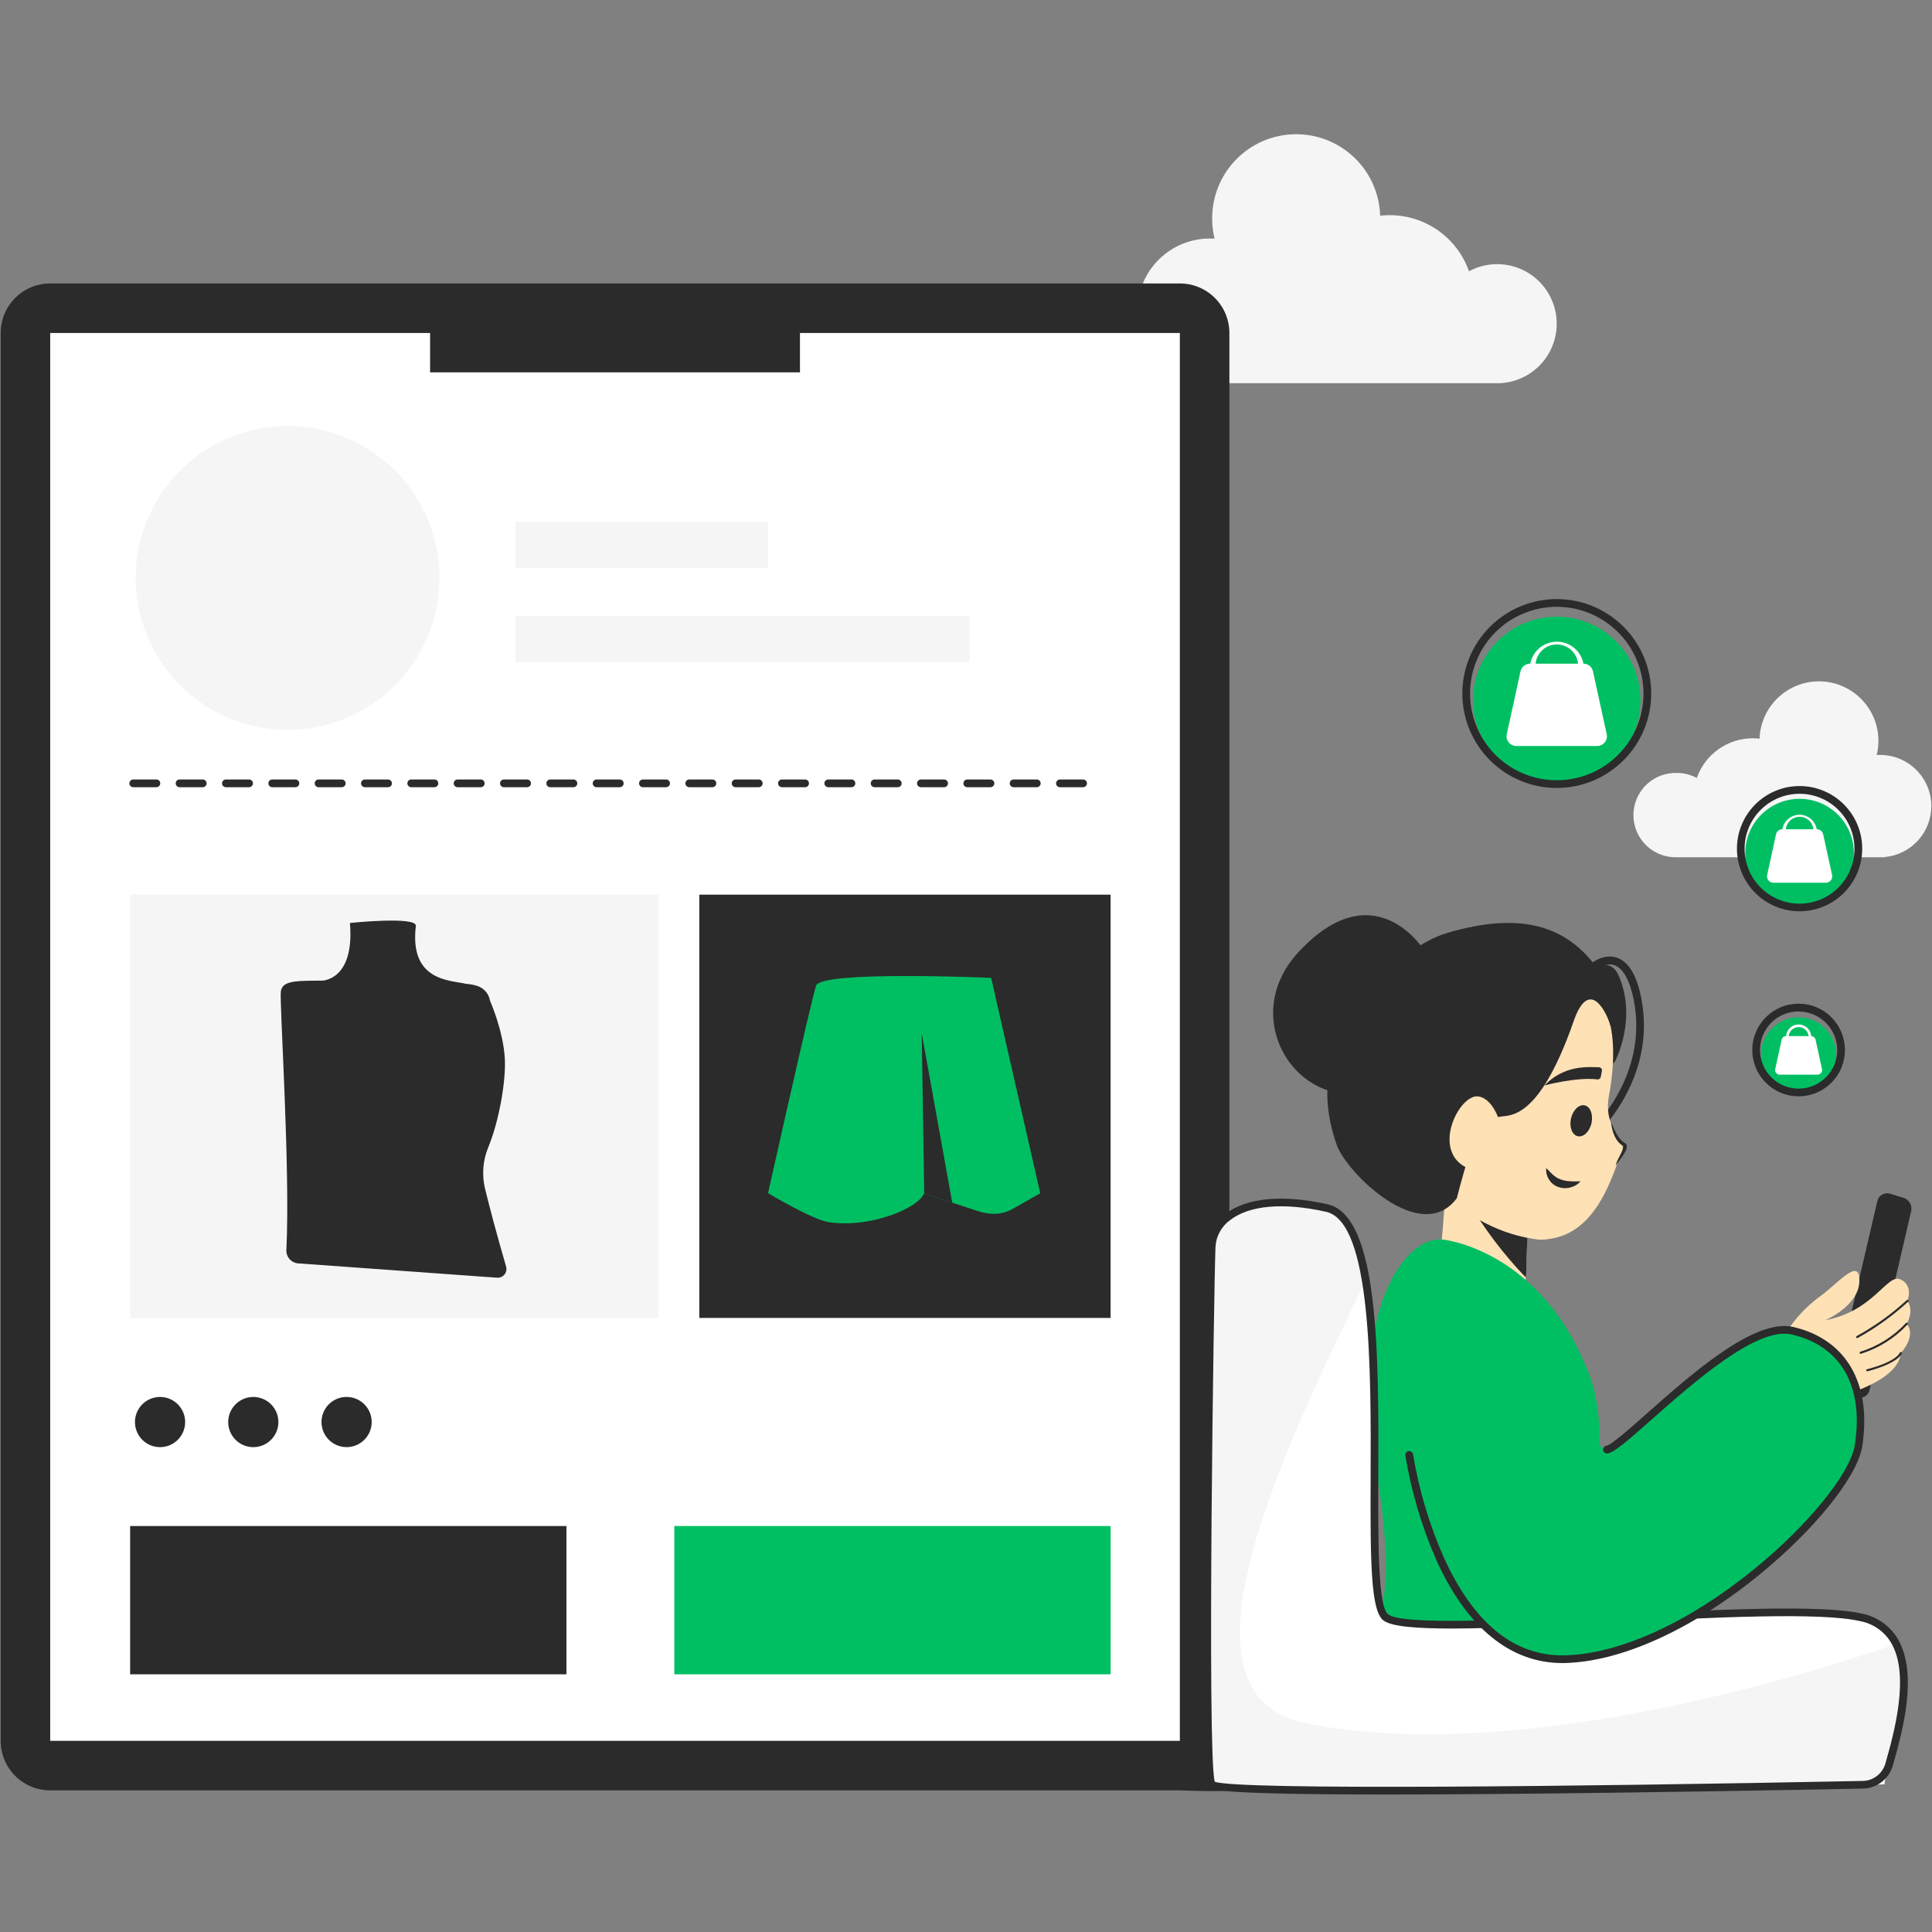 <svg xmlns="http://www.w3.org/2000/svg" xmlns:xlink="http://www.w3.org/1999/xlink" width="600" zoomAndPan="magnify" viewBox="0 0 450 450" height="600" preserveAspectRatio="xMidYMid meet" version="1.0"><rect x="0" y="0" width="450" height="450" fill="#808080" stroke="none"/><defs><clipPath id="138989901c"><path d="M 264 31.09 L 363 31.09 L 363 90 L 264 90 Z M 264 31.09 " clip-rule="nonzero"/></clipPath></defs><g clip-path="url(#138989901c)"><path fill="#f5f5f5" d="M 264.934 72.406 C 264.934 71.855 264.961 71.305 265.012 70.758 C 265.066 70.207 265.148 69.66 265.258 69.121 C 265.363 68.578 265.496 68.043 265.656 67.516 C 265.816 66.988 266.004 66.469 266.215 65.957 C 266.426 65.449 266.66 64.949 266.922 64.465 C 267.184 63.977 267.465 63.504 267.773 63.043 C 268.078 62.586 268.406 62.141 268.758 61.715 C 269.109 61.289 269.477 60.879 269.867 60.492 C 270.258 60.102 270.668 59.73 271.094 59.379 C 271.52 59.031 271.965 58.699 272.422 58.395 C 272.883 58.086 273.355 57.805 273.84 57.543 C 274.328 57.285 274.828 57.047 275.336 56.836 C 275.848 56.625 276.367 56.441 276.895 56.281 C 277.422 56.121 277.957 55.984 278.5 55.879 C 279.039 55.77 279.586 55.688 280.133 55.637 C 280.684 55.582 281.234 55.555 281.785 55.555 C 282.164 55.555 282.531 55.555 282.891 55.598 C 282.523 54.066 282.336 52.508 282.336 50.93 C 282.332 50.297 282.359 49.66 282.418 49.027 C 282.477 48.395 282.566 47.766 282.688 47.141 C 282.805 46.516 282.957 45.898 283.137 45.289 C 283.316 44.68 283.523 44.082 283.766 43.492 C 284.004 42.902 284.27 42.324 284.562 41.762 C 284.859 41.199 285.18 40.648 285.527 40.117 C 285.875 39.586 286.25 39.07 286.648 38.578 C 287.047 38.082 287.469 37.605 287.91 37.152 C 288.355 36.695 288.82 36.266 289.309 35.855 C 289.797 35.445 290.301 35.062 290.824 34.699 C 291.348 34.34 291.891 34.008 292.445 33.699 C 293.004 33.395 293.574 33.113 294.156 32.863 C 294.742 32.609 295.336 32.387 295.941 32.191 C 296.547 32 297.16 31.836 297.781 31.703 C 298.402 31.566 299.031 31.465 299.66 31.391 C 300.293 31.32 300.926 31.277 301.562 31.266 C 302.199 31.254 302.832 31.273 303.469 31.324 C 304.102 31.375 304.73 31.457 305.355 31.57 C 305.984 31.68 306.602 31.824 307.215 31.996 C 307.824 32.168 308.43 32.371 309.02 32.602 C 309.613 32.832 310.191 33.094 310.758 33.379 C 311.328 33.668 311.879 33.984 312.414 34.324 C 312.953 34.664 313.469 35.031 313.969 35.426 C 314.473 35.816 314.953 36.23 315.41 36.672 C 315.871 37.109 316.309 37.57 316.727 38.051 C 317.141 38.531 317.531 39.031 317.898 39.555 C 318.266 40.074 318.605 40.609 318.918 41.16 C 319.234 41.715 319.52 42.281 319.777 42.863 C 320.039 43.441 320.266 44.035 320.469 44.637 C 320.672 45.242 320.84 45.852 320.984 46.473 C 321.125 47.094 321.234 47.719 321.316 48.348 C 321.398 48.98 321.449 49.613 321.465 50.246 C 322.559 50.121 323.656 50.086 324.754 50.145 C 325.852 50.203 326.938 50.355 328.012 50.598 C 329.086 50.84 330.133 51.168 331.148 51.586 C 332.168 52.004 333.141 52.508 334.074 53.09 C 335.008 53.672 335.887 54.332 336.707 55.062 C 337.531 55.793 338.285 56.59 338.973 57.449 C 339.66 58.309 340.27 59.219 340.805 60.18 C 341.336 61.141 341.789 62.141 342.152 63.18 C 342.613 62.93 343.09 62.711 343.578 62.516 C 344.066 62.32 344.566 62.152 345.074 62.016 C 345.578 61.875 346.094 61.766 346.613 61.688 C 347.133 61.605 347.656 61.559 348.18 61.535 C 348.707 61.516 349.23 61.523 349.754 61.562 C 350.281 61.602 350.801 61.672 351.316 61.77 C 351.832 61.867 352.344 61.996 352.844 62.152 C 353.348 62.309 353.84 62.492 354.32 62.707 C 354.801 62.918 355.27 63.156 355.723 63.422 C 356.176 63.688 356.613 63.977 357.035 64.293 C 357.457 64.609 357.855 64.945 358.238 65.309 C 358.621 65.668 358.984 66.051 359.32 66.453 C 359.66 66.852 359.977 67.273 360.266 67.711 C 360.559 68.148 360.824 68.602 361.062 69.07 C 361.305 69.539 361.516 70.016 361.703 70.508 C 361.887 71 362.043 71.504 362.172 72.012 C 362.301 72.523 362.398 73.039 362.469 73.559 C 362.539 74.082 362.578 74.605 362.586 75.129 C 362.598 75.656 362.578 76.18 362.527 76.703 C 362.477 77.227 362.398 77.746 362.289 78.262 C 362.184 78.773 362.043 79.281 361.879 79.781 C 361.711 80.281 361.516 80.766 361.297 81.246 C 361.074 81.723 360.824 82.184 360.551 82.633 C 360.277 83.082 359.977 83.512 359.652 83.926 C 359.332 84.34 358.984 84.734 358.617 85.109 C 358.246 85.488 357.859 85.84 357.449 86.172 C 357.043 86.5 356.617 86.809 356.172 87.09 C 355.73 87.375 355.27 87.629 354.797 87.859 C 354.324 88.09 353.84 88.293 353.344 88.469 C 352.852 88.645 352.348 88.789 351.832 88.91 C 351.32 89.027 350.805 89.113 350.281 89.176 C 349.758 89.234 349.234 89.262 348.707 89.262 L 280.16 89.262 L 280.16 89.191 C 279.125 89.09 278.109 88.895 277.113 88.605 C 276.117 88.316 275.152 87.938 274.227 87.473 C 273.297 87.008 272.422 86.461 271.594 85.832 C 270.77 85.203 270.008 84.504 269.309 83.734 C 268.609 82.965 267.988 82.141 267.445 81.258 C 266.898 80.375 266.441 79.449 266.066 78.48 C 265.691 77.512 265.41 76.516 265.219 75.496 C 265.027 74.477 264.934 73.445 264.934 72.406 Z M 264.934 72.406 " fill-opacity="1" fill-rule="nonzero"/></g><path fill="#f5f5f5" d="M 449.844 187.762 C 449.844 186.977 449.766 186.203 449.613 185.434 C 449.457 184.668 449.23 183.922 448.93 183.195 C 448.633 182.473 448.262 181.785 447.828 181.137 C 447.395 180.484 446.898 179.883 446.344 179.328 C 445.789 178.773 445.188 178.281 444.535 177.844 C 443.883 177.41 443.195 177.043 442.473 176.742 C 441.75 176.445 441.004 176.219 440.234 176.066 C 439.469 175.91 438.691 175.836 437.906 175.836 L 437.125 175.836 C 437.238 175.367 437.328 174.891 437.395 174.414 C 437.461 173.934 437.5 173.453 437.516 172.973 C 437.531 172.488 437.52 172.008 437.484 171.523 C 437.449 171.043 437.387 170.562 437.301 170.09 C 437.215 169.613 437.105 169.145 436.969 168.68 C 436.836 168.215 436.676 167.762 436.492 167.312 C 436.312 166.867 436.105 166.43 435.879 166.004 C 435.648 165.578 435.398 165.164 435.129 164.766 C 434.855 164.367 434.566 163.98 434.254 163.613 C 433.941 163.242 433.613 162.891 433.262 162.559 C 432.914 162.223 432.551 161.906 432.168 161.609 C 431.785 161.316 431.391 161.039 430.98 160.785 C 430.57 160.531 430.148 160.297 429.715 160.086 C 429.277 159.875 428.836 159.688 428.379 159.523 C 427.926 159.359 427.465 159.219 426.996 159.102 C 426.527 158.988 426.051 158.895 425.574 158.828 C 425.094 158.762 424.613 158.723 424.133 158.707 C 423.648 158.691 423.168 158.699 422.684 158.734 C 422.203 158.77 421.727 158.828 421.25 158.91 C 420.773 158.996 420.305 159.105 419.84 159.238 C 419.375 159.371 418.918 159.531 418.473 159.711 C 418.023 159.895 417.586 160.098 417.16 160.324 C 416.734 160.551 416.32 160.801 415.922 161.07 C 415.52 161.34 415.133 161.629 414.766 161.941 C 414.395 162.254 414.043 162.582 413.707 162.93 C 413.371 163.277 413.055 163.641 412.758 164.02 C 412.461 164.402 412.184 164.797 411.926 165.207 C 411.672 165.617 411.438 166.039 411.227 166.473 C 411.012 166.906 410.824 167.352 410.66 167.805 C 410.492 168.258 410.352 168.719 410.234 169.188 C 410.117 169.656 410.023 170.129 409.957 170.609 C 409.891 171.086 409.848 171.566 409.828 172.051 C 409.312 171.988 408.793 171.957 408.273 171.961 C 407.562 171.961 406.852 172.016 406.148 172.125 C 405.445 172.234 404.754 172.395 404.074 172.609 C 403.395 172.828 402.738 173.094 402.098 173.41 C 401.461 173.73 400.852 174.094 400.27 174.504 C 399.688 174.918 399.141 175.371 398.629 175.867 C 398.117 176.363 397.648 176.895 397.219 177.461 C 396.789 178.031 396.406 178.629 396.066 179.254 C 395.73 179.883 395.441 180.531 395.207 181.203 C 393.762 180.422 392.219 180.031 390.574 180.035 C 389.918 180.016 389.266 180.062 388.617 180.172 C 387.969 180.285 387.34 180.457 386.727 180.695 C 386.113 180.934 385.531 181.23 384.977 181.586 C 384.422 181.938 383.91 182.344 383.438 182.805 C 382.965 183.262 382.543 183.762 382.172 184.305 C 381.801 184.848 381.488 185.422 381.23 186.023 C 380.977 186.629 380.781 187.254 380.652 187.898 C 380.52 188.543 380.457 189.195 380.457 189.852 C 380.457 190.508 380.52 191.16 380.652 191.805 C 380.781 192.449 380.977 193.074 381.23 193.68 C 381.488 194.285 381.801 194.859 382.172 195.402 C 382.543 195.941 382.965 196.445 383.438 196.902 C 383.91 197.359 384.422 197.766 384.977 198.121 C 385.531 198.477 386.113 198.77 386.727 199.008 C 387.34 199.246 387.969 199.422 388.617 199.531 C 389.266 199.645 389.918 199.688 390.574 199.668 L 439.051 199.668 L 439.051 199.613 C 439.781 199.543 440.5 199.406 441.207 199.207 C 441.91 199.004 442.594 198.738 443.25 198.406 C 443.906 198.078 444.527 197.691 445.113 197.25 C 445.699 196.805 446.238 196.312 446.734 195.77 C 447.227 195.227 447.668 194.645 448.055 194.02 C 448.441 193.395 448.766 192.738 449.035 192.055 C 449.301 191.371 449.5 190.668 449.637 189.945 C 449.773 189.223 449.84 188.496 449.844 187.762 Z M 449.844 187.762 " fill-opacity="1" fill-rule="nonzero"/><path fill="#2b2b2b" d="M 274.809 417.012 L 11.695 417.012 C 10.941 417.012 10.191 416.938 9.449 416.793 C 8.707 416.645 7.984 416.426 7.285 416.137 C 6.586 415.848 5.922 415.496 5.293 415.074 C 4.664 414.656 4.078 414.176 3.543 413.645 C 3.008 413.109 2.531 412.527 2.109 411.898 C 1.688 411.27 1.332 410.605 1.043 409.906 C 0.75 409.207 0.531 408.488 0.383 407.746 C 0.234 407.004 0.16 406.254 0.156 405.5 L 0.156 77.562 C 0.156 76.805 0.23 76.055 0.379 75.309 C 0.523 74.566 0.742 73.844 1.035 73.145 C 1.324 72.445 1.68 71.777 2.098 71.148 C 2.52 70.52 3 69.934 3.535 69.398 C 4.07 68.863 4.652 68.387 5.285 67.965 C 5.914 67.543 6.578 67.188 7.277 66.898 C 7.98 66.609 8.703 66.391 9.445 66.242 C 10.188 66.094 10.938 66.023 11.695 66.023 L 274.809 66.023 C 275.566 66.023 276.316 66.094 277.059 66.242 C 277.801 66.391 278.523 66.609 279.223 66.898 C 279.926 67.188 280.59 67.543 281.219 67.965 C 281.852 68.387 282.434 68.863 282.969 69.398 C 283.504 69.934 283.984 70.52 284.402 71.148 C 284.824 71.777 285.18 72.445 285.469 73.145 C 285.762 73.844 285.977 74.566 286.125 75.309 C 286.273 76.055 286.348 76.805 286.348 77.562 L 286.348 405.5 C 286.348 411.848 308.883 418.305 274.809 417.012 Z M 23.234 393.934 L 263.27 393.934 L 263.27 89.102 L 23.234 89.102 Z M 23.234 393.934 " fill-opacity="1" fill-rule="nonzero"/><path fill="#ffffff" d="M 11.695 77.562 L 274.809 77.562 L 274.809 405.473 L 11.695 405.473 Z M 11.695 77.562 " fill-opacity="1" fill-rule="nonzero"/><path fill="#2b2b2b" d="M 100.176 69.422 L 186.328 69.422 L 186.328 86.727 L 100.176 86.727 Z M 100.176 69.422 " fill-opacity="1" fill-rule="nonzero"/><path fill="#2b2b2b" d="M 30.312 355.441 L 131.934 355.441 L 131.934 389.977 L 30.312 389.977 Z M 30.312 355.441 " fill-opacity="1" fill-rule="nonzero"/><path fill="#00bf63" d="M 157.062 355.441 L 258.68 355.441 L 258.68 389.977 L 157.062 389.977 Z M 157.062 355.441 " fill-opacity="1" fill-rule="nonzero"/><path fill="#2b2b2b" d="M 38.215 325.453 C 38.594 325.512 38.965 325.609 39.324 325.746 C 39.684 325.879 40.027 326.047 40.352 326.25 C 40.68 326.449 40.984 326.684 41.266 326.945 C 41.543 327.207 41.797 327.492 42.023 327.805 C 42.246 328.117 42.438 328.445 42.598 328.797 C 42.758 329.145 42.879 329.504 42.969 329.879 C 43.059 330.254 43.109 330.633 43.121 331.016 C 43.137 331.398 43.109 331.781 43.051 332.16 C 42.988 332.539 42.891 332.906 42.758 333.266 C 42.621 333.625 42.453 333.969 42.25 334.297 C 42.051 334.621 41.82 334.926 41.559 335.207 C 41.297 335.488 41.008 335.738 40.695 335.965 C 40.387 336.188 40.055 336.383 39.707 336.539 C 39.355 336.699 38.996 336.824 38.621 336.91 C 38.25 337 37.871 337.051 37.484 337.062 C 37.102 337.078 36.723 337.055 36.344 336.992 C 35.965 336.93 35.594 336.832 35.234 336.699 C 34.875 336.566 34.531 336.395 34.207 336.195 C 33.879 335.992 33.574 335.762 33.293 335.5 C 33.016 335.238 32.762 334.953 32.535 334.641 C 32.312 334.328 32.121 334 31.961 333.648 C 31.801 333.301 31.68 332.938 31.59 332.566 C 31.5 332.191 31.449 331.812 31.438 331.43 C 31.422 331.047 31.449 330.664 31.508 330.285 C 31.57 329.906 31.668 329.539 31.801 329.176 C 31.938 328.816 32.105 328.477 32.305 328.148 C 32.508 327.82 32.738 327.52 33 327.238 C 33.262 326.957 33.551 326.703 33.859 326.48 C 34.172 326.254 34.504 326.062 34.852 325.902 C 35.203 325.746 35.562 325.621 35.938 325.531 C 36.309 325.445 36.688 325.395 37.07 325.379 C 37.457 325.367 37.836 325.391 38.215 325.453 Z M 38.215 325.453 " fill-opacity="1" fill-rule="nonzero"/><path fill="#2b2b2b" d="M 59.934 325.453 C 60.312 325.516 60.684 325.613 61.043 325.746 C 61.402 325.883 61.746 326.051 62.07 326.25 C 62.398 326.453 62.699 326.684 62.98 326.945 C 63.262 327.207 63.516 327.492 63.738 327.805 C 63.965 328.117 64.156 328.445 64.316 328.797 C 64.477 329.145 64.598 329.508 64.688 329.879 C 64.773 330.254 64.824 330.633 64.84 331.016 C 64.852 331.398 64.828 331.781 64.77 332.16 C 64.707 332.539 64.609 332.91 64.473 333.27 C 64.34 333.629 64.172 333.969 63.969 334.297 C 63.77 334.625 63.535 334.926 63.273 335.207 C 63.012 335.488 62.727 335.742 62.414 335.965 C 62.105 336.191 61.773 336.383 61.426 336.543 C 61.074 336.699 60.715 336.824 60.34 336.914 C 59.965 337 59.59 337.051 59.203 337.066 C 58.82 337.078 58.441 337.055 58.062 336.992 C 57.684 336.934 57.312 336.836 56.953 336.699 C 56.594 336.566 56.25 336.398 55.922 336.195 C 55.598 335.996 55.293 335.762 55.012 335.5 C 54.73 335.238 54.48 334.953 54.254 334.641 C 54.031 334.328 53.84 334 53.68 333.652 C 53.52 333.301 53.395 332.941 53.309 332.566 C 53.219 332.191 53.168 331.812 53.156 331.43 C 53.141 331.047 53.164 330.664 53.227 330.285 C 53.289 329.906 53.387 329.539 53.52 329.18 C 53.656 328.82 53.824 328.477 54.023 328.148 C 54.227 327.824 54.457 327.52 54.719 327.238 C 54.98 326.957 55.27 326.707 55.578 326.48 C 55.891 326.258 56.223 326.066 56.57 325.906 C 56.918 325.746 57.281 325.621 57.656 325.535 C 58.027 325.445 58.406 325.395 58.789 325.383 C 59.172 325.367 59.555 325.391 59.934 325.453 Z M 59.934 325.453 " fill-opacity="1" fill-rule="nonzero"/><path fill="#2b2b2b" d="M 81.664 325.445 C 82.043 325.508 82.414 325.605 82.773 325.742 C 83.133 325.875 83.477 326.043 83.801 326.246 C 84.129 326.445 84.434 326.68 84.715 326.941 C 84.992 327.203 85.246 327.488 85.473 327.801 C 85.695 328.109 85.887 328.441 86.047 328.789 C 86.207 329.141 86.328 329.5 86.418 329.875 C 86.508 330.246 86.559 330.625 86.57 331.012 C 86.586 331.395 86.559 331.773 86.5 332.152 C 86.438 332.531 86.34 332.902 86.203 333.262 C 86.07 333.621 85.902 333.965 85.699 334.289 C 85.5 334.617 85.266 334.922 85.004 335.203 C 84.742 335.484 84.457 335.734 84.145 335.961 C 83.836 336.184 83.504 336.375 83.156 336.535 C 82.805 336.695 82.445 336.82 82.07 336.906 C 81.699 336.996 81.32 337.047 80.934 337.059 C 80.551 337.074 80.172 337.051 79.793 336.988 C 79.414 336.926 79.043 336.828 78.684 336.695 C 78.324 336.559 77.98 336.391 77.656 336.191 C 77.328 335.988 77.023 335.758 76.742 335.496 C 76.461 335.234 76.211 334.945 75.984 334.637 C 75.762 334.324 75.57 333.992 75.41 333.645 C 75.25 333.293 75.125 332.934 75.039 332.559 C 74.949 332.188 74.898 331.809 74.887 331.426 C 74.871 331.039 74.895 330.66 74.957 330.281 C 75.02 329.902 75.117 329.531 75.25 329.172 C 75.387 328.812 75.555 328.469 75.754 328.145 C 75.957 327.816 76.188 327.512 76.449 327.23 C 76.711 326.953 77 326.699 77.309 326.473 C 77.621 326.25 77.953 326.059 78.301 325.898 C 78.648 325.738 79.012 325.617 79.387 325.527 C 79.758 325.438 80.137 325.387 80.52 325.375 C 80.906 325.359 81.285 325.387 81.664 325.445 Z M 81.664 325.445 " fill-opacity="1" fill-rule="nonzero"/><path fill="#f5f5f5" d="M 30.312 208.383 L 153.41 208.383 L 153.41 306.973 L 30.312 306.973 Z M 30.312 208.383 " fill-opacity="1" fill-rule="nonzero"/><path fill="#2b2b2b" d="M 162.879 208.383 L 258.68 208.383 L 258.68 306.973 L 162.879 306.973 Z M 162.879 208.383 " fill-opacity="1" fill-rule="nonzero"/><path fill="#2b2b2b" d="M 117.895 295.066 C 115.59 287.125 114.027 281.168 112.965 276.824 C 112.582 275.219 112.457 273.59 112.59 271.941 C 112.727 270.297 113.109 268.711 113.746 267.184 C 116.293 260.969 117.887 251.609 117.578 246.5 C 117.203 239.98 114.125 233.062 114.125 233.062 C 113.988 232.246 113.645 231.527 113.098 230.906 C 112.547 230.285 111.879 229.855 111.086 229.617 C 110.258 229.359 109.414 229.207 108.551 229.16 C 105.098 228.262 95.312 228.754 96.859 215.668 C 97.137 213.348 81.504 214.977 81.504 214.977 C 82.656 228.414 74.977 228.414 74.977 228.414 L 73.582 228.414 C 67.906 228.414 65.777 228.762 65.414 230.895 C 65.055 233.027 67.645 272.266 66.703 291.152 C 66.684 291.543 66.738 291.918 66.867 292.285 C 66.996 292.652 67.191 292.98 67.449 293.27 C 67.707 293.562 68.012 293.793 68.359 293.965 C 68.707 294.137 69.074 294.238 69.461 294.266 L 115.754 297.602 C 115.914 297.613 116.078 297.609 116.238 297.586 C 116.398 297.559 116.555 297.516 116.703 297.453 C 116.855 297.391 116.996 297.312 117.125 297.219 C 117.258 297.121 117.375 297.012 117.48 296.887 C 117.586 296.762 117.672 296.629 117.746 296.484 C 117.82 296.336 117.871 296.184 117.91 296.027 C 117.945 295.867 117.961 295.707 117.961 295.547 C 117.957 295.383 117.934 295.223 117.895 295.066 Z M 117.895 295.066 " fill-opacity="1" fill-rule="nonzero"/><path fill="#00bf63" d="M 178.898 277.906 C 178.898 277.906 189.16 284.059 192.973 284.652 C 202.867 286.16 214.137 281.223 215.188 277.969 L 225 281.168 C 227.941 282.133 229.156 282.645 231.215 282.715 C 232.902 282.766 234.48 282.371 235.945 281.531 L 242.293 277.934 L 230.855 227.766 C 230.855 227.766 191.281 226.012 190.086 229.562 C 188.891 233.117 178.898 277.906 178.898 277.906 Z M 178.898 277.906 " fill-opacity="1" fill-rule="nonzero"/><path fill="#2b2b2b" d="M 214.684 240.645 L 215.27 277.906 L 215.602 278.102 L 221.797 280.137 Z M 214.684 240.645 " fill-opacity="1" fill-rule="nonzero"/><path fill="#2b2b2b" d="M 252.277 183.355 L 246.883 183.355 C 246.633 183.355 246.422 183.266 246.246 183.09 C 246.07 182.914 245.98 182.703 245.98 182.453 C 245.98 182.207 246.07 181.996 246.246 181.82 C 246.422 181.645 246.633 181.555 246.883 181.555 L 252.277 181.555 C 252.527 181.555 252.738 181.645 252.914 181.82 C 253.09 181.996 253.176 182.207 253.176 182.453 C 253.176 182.703 253.09 182.914 252.914 183.09 C 252.738 183.266 252.527 183.355 252.277 183.355 Z M 241.484 183.355 L 236.09 183.355 C 235.84 183.355 235.629 183.266 235.453 183.09 C 235.277 182.914 235.191 182.703 235.191 182.453 C 235.191 182.207 235.277 181.996 235.453 181.82 C 235.629 181.645 235.84 181.555 236.09 181.555 L 241.484 181.555 C 241.734 181.555 241.945 181.645 242.121 181.82 C 242.297 181.996 242.387 182.207 242.387 182.453 C 242.387 182.703 242.297 182.914 242.121 183.09 C 241.945 183.266 241.734 183.355 241.484 183.355 Z M 230.691 183.355 L 225.297 183.355 C 225.047 183.355 224.836 183.266 224.66 183.09 C 224.484 182.914 224.398 182.703 224.398 182.453 C 224.398 182.207 224.484 181.996 224.66 181.82 C 224.836 181.645 225.047 181.555 225.297 181.555 L 230.691 181.555 C 230.941 181.555 231.152 181.645 231.328 181.82 C 231.504 181.996 231.594 182.207 231.594 182.453 C 231.594 182.703 231.504 182.914 231.328 183.09 C 231.152 183.266 230.941 183.355 230.691 183.355 Z M 219.902 183.355 L 214.504 183.355 C 214.258 183.355 214.043 183.266 213.867 183.09 C 213.691 182.914 213.605 182.703 213.605 182.453 C 213.605 182.207 213.691 181.996 213.867 181.82 C 214.043 181.645 214.258 181.555 214.504 181.555 L 219.902 181.555 C 220.148 181.555 220.359 181.645 220.535 181.82 C 220.711 181.996 220.801 182.207 220.801 182.453 C 220.801 182.703 220.711 182.914 220.535 183.09 C 220.359 183.266 220.148 183.355 219.902 183.355 Z M 209.109 183.355 L 203.711 183.355 C 203.465 183.355 203.25 183.266 203.074 183.09 C 202.898 182.914 202.812 182.703 202.812 182.453 C 202.812 182.207 202.898 181.996 203.074 181.82 C 203.25 181.645 203.465 181.555 203.711 181.555 L 209.109 181.555 C 209.355 181.555 209.57 181.645 209.742 181.82 C 209.918 181.996 210.008 182.207 210.008 182.453 C 210.008 182.703 209.918 182.914 209.742 183.09 C 209.57 183.266 209.355 183.355 209.109 183.355 Z M 198.316 183.355 L 192.918 183.355 C 192.672 183.355 192.461 183.266 192.285 183.09 C 192.109 182.914 192.02 182.703 192.02 182.453 C 192.02 182.207 192.109 181.996 192.285 181.82 C 192.461 181.645 192.672 181.555 192.918 181.555 L 198.316 181.555 C 198.562 181.555 198.777 181.645 198.953 181.82 C 199.129 181.996 199.215 182.207 199.215 182.453 C 199.215 182.703 199.129 182.914 198.953 183.09 C 198.777 183.266 198.562 183.355 198.316 183.355 Z M 187.523 183.355 L 182.129 183.355 C 181.879 183.355 181.668 183.266 181.492 183.09 C 181.316 182.914 181.227 182.703 181.227 182.453 C 181.227 182.207 181.316 181.996 181.492 181.82 C 181.668 181.645 181.879 181.555 182.129 181.555 L 187.523 181.555 C 187.773 181.555 187.984 181.645 188.16 181.82 C 188.336 181.996 188.422 182.207 188.422 182.453 C 188.422 182.703 188.336 182.914 188.16 183.09 C 187.984 183.266 187.773 183.355 187.523 183.355 Z M 176.73 183.355 L 171.336 183.355 C 171.086 183.355 170.875 183.266 170.699 183.09 C 170.523 182.914 170.434 182.703 170.434 182.453 C 170.434 182.207 170.523 181.996 170.699 181.82 C 170.875 181.645 171.086 181.555 171.336 181.555 L 176.73 181.555 C 176.98 181.555 177.191 181.645 177.367 181.82 C 177.543 181.996 177.629 182.207 177.629 182.453 C 177.629 182.703 177.543 182.914 177.367 183.09 C 177.191 183.266 176.98 183.355 176.73 183.355 Z M 165.938 183.355 L 160.543 183.355 C 160.293 183.355 160.082 183.266 159.906 183.09 C 159.73 182.914 159.645 182.703 159.645 182.453 C 159.645 182.207 159.73 181.996 159.906 181.82 C 160.082 181.645 160.293 181.555 160.543 181.555 L 165.938 181.555 C 166.188 181.555 166.398 181.645 166.574 181.82 C 166.75 181.996 166.836 182.207 166.836 182.453 C 166.836 182.703 166.75 182.914 166.574 183.09 C 166.398 183.266 166.188 183.355 165.938 183.355 Z M 155.145 183.355 L 149.75 183.355 C 149.5 183.355 149.289 183.266 149.113 183.09 C 148.938 182.914 148.852 182.703 148.852 182.453 C 148.852 182.207 148.938 181.996 149.113 181.82 C 149.289 181.645 149.5 181.555 149.75 181.555 L 155.145 181.555 C 155.395 181.555 155.605 181.645 155.781 181.82 C 155.957 181.996 156.047 182.207 156.047 182.453 C 156.047 182.703 155.957 182.914 155.781 183.09 C 155.605 183.266 155.395 183.355 155.145 183.355 Z M 144.352 183.355 L 138.957 183.355 C 138.707 183.355 138.496 183.266 138.32 183.09 C 138.145 182.914 138.059 182.703 138.059 182.453 C 138.059 182.207 138.145 181.996 138.32 181.82 C 138.496 181.645 138.707 181.555 138.957 181.555 L 144.352 181.555 C 144.602 181.555 144.812 181.645 144.988 181.82 C 145.164 181.996 145.254 182.207 145.254 182.453 C 145.254 182.703 145.164 182.914 144.988 183.09 C 144.812 183.266 144.602 183.355 144.352 183.355 Z M 133.562 183.355 L 128.164 183.355 C 127.918 183.355 127.703 183.266 127.527 183.09 C 127.352 182.914 127.266 182.703 127.266 182.453 C 127.266 182.207 127.352 181.996 127.527 181.82 C 127.703 181.645 127.918 181.555 128.164 181.555 L 133.562 181.555 C 133.809 181.555 134.02 181.645 134.195 181.82 C 134.371 181.996 134.461 182.207 134.461 182.453 C 134.461 182.703 134.371 182.914 134.195 183.09 C 134.02 183.266 133.809 183.355 133.562 183.355 Z M 122.77 183.355 L 117.371 183.355 C 117.125 183.355 116.91 183.266 116.738 183.09 C 116.562 182.914 116.473 182.703 116.473 182.453 C 116.473 182.207 116.562 181.996 116.738 181.82 C 116.91 181.645 117.125 181.555 117.371 181.555 L 122.77 181.555 C 123.016 181.555 123.23 181.645 123.406 181.82 C 123.582 181.996 123.668 182.207 123.668 182.453 C 123.668 182.703 123.582 182.914 123.406 183.09 C 123.23 183.266 123.016 183.355 122.77 183.355 Z M 111.977 183.355 L 106.578 183.355 C 106.332 183.355 106.121 183.266 105.945 183.09 C 105.77 182.914 105.68 182.703 105.68 182.453 C 105.68 182.207 105.77 181.996 105.945 181.82 C 106.121 181.645 106.332 181.555 106.578 181.555 L 111.977 181.555 C 112.223 181.555 112.438 181.645 112.613 181.82 C 112.789 181.996 112.875 182.207 112.875 182.453 C 112.875 182.703 112.789 182.914 112.613 183.09 C 112.438 183.266 112.223 183.355 111.977 183.355 Z M 101.184 183.355 L 95.789 183.355 C 95.539 183.355 95.328 183.266 95.152 183.09 C 94.977 182.914 94.887 182.703 94.887 182.453 C 94.887 182.207 94.977 181.996 95.152 181.82 C 95.328 181.645 95.539 181.555 95.789 181.555 L 101.184 181.555 C 101.434 181.555 101.645 181.645 101.82 181.82 C 101.996 181.996 102.082 182.207 102.082 182.453 C 102.082 182.703 101.996 182.914 101.82 183.09 C 101.645 183.266 101.434 183.355 101.184 183.355 Z M 90.391 183.355 L 84.996 183.355 C 84.746 183.355 84.535 183.266 84.359 183.09 C 84.184 182.914 84.094 182.703 84.094 182.453 C 84.094 182.207 84.184 181.996 84.359 181.82 C 84.535 181.645 84.746 181.555 84.996 181.555 L 90.391 181.555 C 90.641 181.555 90.852 181.645 91.027 181.82 C 91.203 181.996 91.289 182.207 91.289 182.453 C 91.289 182.703 91.203 182.914 91.027 183.09 C 90.852 183.266 90.641 183.355 90.391 183.355 Z M 79.598 183.355 L 74.203 183.355 C 73.953 183.355 73.742 183.266 73.566 183.09 C 73.391 182.914 73.305 182.703 73.305 182.453 C 73.305 182.207 73.391 181.996 73.566 181.82 C 73.742 181.645 73.953 181.555 74.203 181.555 L 79.598 181.555 C 79.848 181.555 80.059 181.645 80.234 181.82 C 80.41 181.996 80.5 182.207 80.5 182.453 C 80.5 182.703 80.41 182.914 80.234 183.09 C 80.059 183.266 79.848 183.355 79.598 183.355 Z M 68.805 183.355 L 63.41 183.355 C 63.16 183.355 62.949 183.266 62.773 183.09 C 62.598 182.914 62.512 182.703 62.512 182.453 C 62.512 182.207 62.598 181.996 62.773 181.82 C 62.949 181.645 63.16 181.555 63.41 181.555 L 68.805 181.555 C 69.055 181.555 69.266 181.645 69.441 181.82 C 69.617 181.996 69.707 182.207 69.707 182.453 C 69.707 182.703 69.617 182.914 69.441 183.09 C 69.266 183.266 69.055 183.355 68.805 183.355 Z M 58.016 183.355 L 52.617 183.355 C 52.371 183.355 52.156 183.266 51.98 183.09 C 51.805 182.914 51.719 182.703 51.719 182.453 C 51.719 182.207 51.805 181.996 51.98 181.82 C 52.156 181.645 52.371 181.555 52.617 181.555 L 58.016 181.555 C 58.262 181.555 58.473 181.645 58.648 181.82 C 58.824 181.996 58.914 182.207 58.914 182.453 C 58.914 182.703 58.824 182.914 58.648 183.09 C 58.473 183.266 58.262 183.355 58.016 183.355 Z M 47.223 183.355 L 41.824 183.355 C 41.578 183.355 41.363 183.266 41.188 183.09 C 41.012 182.914 40.926 182.703 40.926 182.453 C 40.926 182.207 41.012 181.996 41.188 181.82 C 41.363 181.645 41.578 181.555 41.824 181.555 L 47.223 181.555 C 47.469 181.555 47.684 181.645 47.855 181.82 C 48.031 181.996 48.121 182.207 48.121 182.453 C 48.121 182.703 48.031 182.914 47.855 183.09 C 47.684 183.266 47.469 183.355 47.223 183.355 Z M 36.43 183.355 L 31.031 183.355 C 30.785 183.355 30.574 183.266 30.398 183.09 C 30.223 182.914 30.133 182.703 30.133 182.453 C 30.133 182.207 30.223 181.996 30.398 181.82 C 30.574 181.645 30.785 181.555 31.031 181.555 L 36.43 181.555 C 36.676 181.555 36.891 181.645 37.066 181.82 C 37.242 181.996 37.328 182.207 37.328 182.453 C 37.328 182.703 37.242 182.914 37.066 183.09 C 36.891 183.266 36.676 183.355 36.43 183.355 Z M 36.43 183.355 " fill-opacity="1" fill-rule="nonzero"/><path fill="#f5f5f5" d="M 102.363 134.609 C 102.363 135.766 102.305 136.922 102.191 138.078 C 102.078 139.23 101.906 140.375 101.684 141.512 C 101.457 142.648 101.176 143.77 100.84 144.879 C 100.5 145.988 100.113 147.078 99.668 148.148 C 99.227 149.219 98.73 150.266 98.184 151.285 C 97.637 152.309 97.043 153.301 96.398 154.266 C 95.754 155.23 95.066 156.16 94.332 157.055 C 93.594 157.949 92.816 158.809 92 159.625 C 91.18 160.445 90.32 161.223 89.426 161.957 C 88.531 162.695 87.602 163.383 86.637 164.027 C 85.676 164.672 84.68 165.266 83.66 165.812 C 82.637 166.359 81.59 166.852 80.52 167.297 C 79.449 167.738 78.359 168.129 77.25 168.465 C 76.141 168.801 75.02 169.082 73.883 169.309 C 72.746 169.535 71.602 169.707 70.449 169.82 C 69.297 169.934 68.141 169.988 66.98 169.988 C 65.82 169.988 64.664 169.934 63.512 169.82 C 62.359 169.707 61.215 169.535 60.078 169.309 C 58.941 169.082 57.82 168.801 56.711 168.465 C 55.602 168.129 54.512 167.738 53.441 167.297 C 52.371 166.852 51.324 166.359 50.301 165.812 C 49.281 165.266 48.289 164.672 47.324 164.027 C 46.359 163.383 45.43 162.695 44.535 161.957 C 43.641 161.223 42.781 160.445 41.961 159.625 C 41.145 158.809 40.367 157.949 39.629 157.055 C 38.895 156.16 38.207 155.23 37.562 154.266 C 36.918 153.301 36.324 152.309 35.777 151.285 C 35.23 150.266 34.734 149.219 34.293 148.148 C 33.848 147.078 33.461 145.988 33.121 144.879 C 32.785 143.77 32.504 142.648 32.277 141.512 C 32.055 140.375 31.883 139.23 31.77 138.078 C 31.656 136.922 31.598 135.766 31.598 134.609 C 31.598 133.449 31.656 132.293 31.77 131.141 C 31.883 129.988 32.055 128.844 32.277 127.707 C 32.504 126.57 32.785 125.445 33.121 124.336 C 33.461 123.23 33.848 122.141 34.293 121.07 C 34.734 120 35.23 118.953 35.777 117.93 C 36.324 116.906 36.918 115.914 37.562 114.953 C 38.207 113.988 38.895 113.059 39.629 112.164 C 40.367 111.266 41.145 110.41 41.961 109.59 C 42.781 108.77 43.641 107.992 44.535 107.258 C 45.43 106.523 46.359 105.832 47.324 105.191 C 48.289 104.547 49.281 103.953 50.301 103.406 C 51.324 102.859 52.371 102.363 53.441 101.922 C 54.512 101.477 55.602 101.086 56.711 100.75 C 57.82 100.414 58.941 100.133 60.078 99.906 C 61.215 99.68 62.359 99.512 63.512 99.398 C 64.664 99.285 65.82 99.227 66.98 99.227 C 68.141 99.227 69.297 99.285 70.449 99.398 C 71.602 99.512 72.746 99.68 73.883 99.906 C 75.02 100.133 76.141 100.414 77.25 100.75 C 78.359 101.086 79.449 101.477 80.52 101.922 C 81.59 102.363 82.637 102.859 83.66 103.406 C 84.68 103.953 85.676 104.547 86.637 105.191 C 87.602 105.832 88.531 106.523 89.426 107.258 C 90.32 107.992 91.18 108.77 92 109.59 C 92.816 110.41 93.594 111.266 94.332 112.164 C 95.066 113.059 95.754 113.988 96.398 114.953 C 97.043 115.914 97.637 116.906 98.184 117.93 C 98.73 118.953 99.227 120 99.668 121.07 C 100.113 122.141 100.5 123.23 100.84 124.336 C 101.176 125.445 101.457 126.57 101.684 127.707 C 101.906 128.844 102.078 129.988 102.191 131.141 C 102.305 132.293 102.363 133.449 102.363 134.609 Z M 102.363 134.609 " fill-opacity="1" fill-rule="nonzero"/><path fill="#f5f5f5" d="M 120.051 121.531 L 178.891 121.531 L 178.891 132.297 L 120.051 132.297 Z M 120.051 121.531 " fill-opacity="1" fill-rule="nonzero"/><path fill="#f5f5f5" d="M 120.051 143.457 L 225.809 143.457 L 225.809 154.223 L 120.051 154.223 Z M 120.051 143.457 " fill-opacity="1" fill-rule="nonzero"/><path fill="#2b2b2b" d="M 370.844 265.082 C 370.574 265.078 370.352 264.977 370.176 264.773 C 370.012 264.59 369.938 264.371 369.949 264.125 C 369.965 263.879 370.062 263.672 370.25 263.508 C 370.391 263.391 384.07 250.996 380.539 232.926 C 379.637 228.43 378.109 225.59 376.094 224.832 C 374.078 224.078 371.867 225.734 371.848 225.734 C 371.656 225.891 371.434 225.957 371.188 225.93 C 370.938 225.902 370.738 225.793 370.582 225.598 C 370.426 225.406 370.363 225.188 370.391 224.941 C 370.414 224.695 370.523 224.496 370.715 224.34 C 370.832 224.238 373.629 221.992 376.695 223.098 C 379.395 224.07 381.258 227.234 382.289 232.523 C 386.031 251.59 371.59 264.641 371.445 264.773 C 371.285 264.957 371.086 265.059 370.844 265.082 Z M 370.844 265.082 " fill-opacity="1" fill-rule="nonzero"/><path fill="#2b2b2b" d="M 376.176 247.211 C 376.176 247.211 381.383 237.453 377.074 227.352 C 375.277 223.215 372.012 225.41 370.922 224.078 C 364.395 216.082 354.562 212.125 337.098 217.297 C 322.961 221.488 306.906 242.918 316.547 259.109 C 325.594 274.309 334.535 271.375 334.156 280.18 C 333.777 288.984 376.176 247.211 376.176 247.211 Z M 376.176 247.211 " fill-opacity="1" fill-rule="nonzero"/><path fill="#ffe1b6" d="M 336.641 278.578 C 336.641 278.578 335.621 292.242 335.055 296.676 C 335.055 296.676 353.941 319.457 355.473 296.676 C 355.473 296.676 355.598 284.344 356.812 276.824 C 358.027 269.309 336.641 278.578 336.641 278.578 Z M 336.641 278.578 " fill-opacity="1" fill-rule="nonzero"/><path fill="#2b2b2b" d="M 355.41 297.574 C 355.41 297.273 355.438 296.977 355.488 296.676 C 355.488 296.676 355.617 284.344 356.828 276.824 C 357.082 275.277 356.344 274.613 355.031 274.531 L 351.66 275.07 C 348.207 276.219 344.887 277.66 341.691 279.398 C 345.539 286.004 350.113 292.062 355.41 297.574 Z M 355.41 297.574 " fill-opacity="1" fill-rule="nonzero"/><path fill="#ffe1b6" d="M 334.383 276.527 C 322.113 264.836 318.113 242.094 329.219 232.227 C 340.328 222.359 371.617 224.133 375.086 238.828 C 375.086 238.828 376.734 244.762 374.762 255.215 C 373.324 262.852 378.828 265.484 377.855 267.949 C 375.473 273.992 372.012 287.078 360.867 288.57 C 359.973 288.738 359.074 288.781 358.168 288.707 C 354.754 288.211 345.273 286.906 334.383 276.527 Z M 334.383 276.527 " fill-opacity="1" fill-rule="nonzero"/><path fill="#2b2b2b" d="M 370.699 261.598 C 370.25 263.578 368.816 264.945 367.496 264.648 C 366.176 264.352 365.465 262.5 365.914 260.52 C 366.363 258.543 367.793 257.164 369.113 257.461 C 370.438 257.758 371.102 259.586 370.699 261.598 Z M 370.699 261.598 " fill-opacity="1" fill-rule="nonzero"/><path fill="#2b2b2b" d="M 372.426 248.586 C 370.043 248.539 364.402 247.957 359.734 252.82 C 359.734 252.82 367.18 250.809 372.055 251.418 C 372.242 251.441 372.414 251.398 372.566 251.285 C 372.719 251.176 372.812 251.027 372.848 250.844 L 373.117 249.43 C 373.137 249.328 373.133 249.227 373.105 249.125 C 373.078 249.023 373.031 248.93 372.965 248.848 C 372.898 248.77 372.82 248.703 372.723 248.656 C 372.629 248.613 372.531 248.59 372.426 248.586 Z M 372.426 248.586 " fill-opacity="1" fill-rule="nonzero"/><path fill="#2b2b2b" d="M 348.852 260.242 C 350.695 259.344 357.848 262.805 366.57 237.758 C 369.836 228.375 373.711 234.348 375.105 238.863 C 377.066 233.781 375.465 227.684 357.414 218.719 C 346.738 213.41 332.062 216.703 321.98 227.793 C 315.098 235.375 304.551 247.488 311.34 266.652 C 313.66 273.203 330.973 290.27 339.32 279.094 C 339.32 279.094 343.816 261.016 346.336 260.297 " fill-opacity="1" fill-rule="nonzero"/><path fill="#ffe1b6" d="M 349.699 262.578 C 349.699 262.578 348.242 256.059 344.418 255.387 C 339.668 254.539 332.32 269.773 343.52 272.672 C 352.602 275.02 349.699 262.578 349.699 262.578 Z M 349.699 262.578 " fill-opacity="1" fill-rule="nonzero"/><path fill="#2b2b2b" d="M 375.258 261.367 C 376.004 263.031 376.734 265.043 378.227 266.098 C 378.465 266.191 378.66 266.34 378.809 266.547 C 379.332 267.645 377.758 269.449 377.164 270.324 C 376.84 270.691 376.562 271.094 376.328 271.527 C 376.41 271.031 376.578 270.559 376.824 270.117 L 377.48 268.805 C 377.836 268.23 378.047 267.613 378.117 266.941 C 376.203 265.953 375.418 263.344 375.258 261.367 Z M 375.258 261.367 " fill-opacity="1" fill-rule="nonzero"/><path fill="#2b2b2b" d="M 331.352 220.867 C 331.352 220.867 319.785 202.879 302.32 221.902 C 285.375 240.375 309.055 267.977 330.02 247.676 C 348.098 230.184 331.352 220.867 331.352 220.867 Z M 331.352 220.867 " fill-opacity="1" fill-rule="nonzero"/><path fill="#00bf63" d="M 322.395 371.547 C 321.574 377.344 320.465 383.086 319.066 388.77 L 369.797 388.77 C 369.496 387.887 369.254 386.988 369.07 386.074 C 369.082 377.777 369.57 369.516 370.535 361.277 C 371.48 352.328 372.531 343.992 372.578 336.516 C 372.621 330.535 372.02 325.105 370.211 320.328 C 359.008 290.812 335.98 288.707 335.98 288.707 C 326.16 287.961 315.359 307.367 319.848 337.434 C 321.098 345.816 322.41 353.805 322.727 361.277 C 322.898 364.711 322.785 368.133 322.395 371.547 Z M 322.395 371.547 " fill-opacity="1" fill-rule="nonzero"/><path fill="#2b2b2b" d="M 368.145 275.152 C 367.527 275.855 366.766 276.32 365.859 276.555 C 364.906 276.832 363.957 276.812 363.016 276.492 C 362.047 276.172 361.297 275.57 360.77 274.695 C 360.629 274.5 360.523 274.289 360.445 274.066 C 360.359 273.848 360.289 273.633 360.23 273.418 C 360.172 273.195 360.141 272.973 360.129 272.742 C 360.117 272.52 360.117 272.293 360.129 272.066 C 360.445 272.352 360.746 272.652 361.031 272.969 C 361.184 273.102 361.328 273.246 361.461 273.383 C 361.598 273.516 361.586 273.523 361.66 273.578 L 361.875 273.75 C 362.406 274.215 363.004 274.555 363.676 274.773 C 364.348 274.996 365.035 275.113 365.742 275.137 C 366.445 275.199 367.246 275.172 368.145 275.152 Z M 368.145 275.152 " fill-opacity="1" fill-rule="nonzero"/><path fill="#ffffff" d="M 433.941 415.715 C 434.629 415.703 435.301 415.582 435.949 415.352 C 436.598 415.125 437.195 414.801 437.742 414.379 C 438.285 413.957 438.754 413.461 439.137 412.891 C 439.523 412.32 439.809 411.703 439.996 411.039 C 442.738 401.387 448.672 380.246 433.438 376.711 C 414.551 372.328 329.883 382.188 322.762 376.711 C 315.637 371.234 327.422 285.488 309.062 281.375 C 290.707 277.266 282.488 283.57 282.219 290.414 C 281.949 297.258 280.023 412.324 282.219 415.617 C 284.168 418.547 407.457 416.293 433.941 415.715 Z M 433.941 415.715 " fill-opacity="1" fill-rule="nonzero"/><path fill="#f5f5f5" d="M 309.062 281.387 C 313.82 282.445 316.555 289.004 318.113 298.215 C 295.754 343.98 272.719 395.031 304.145 401.371 C 355.992 411.84 428.934 387.375 441.648 382.887 C 447.047 393.5 438.707 413.262 438.953 415.617 C 438.953 415.617 284.438 418.898 282.254 415.617 C 280.07 412.336 281.977 297.27 282.254 290.414 C 282.531 283.562 290.707 277.266 309.062 281.387 Z M 309.062 281.387 " fill-opacity="1" fill-rule="nonzero"/><path fill="#2b2b2b" d="M 323.465 417.973 C 282.703 417.973 281.949 416.84 281.473 416.113 C 280.996 415.383 279.914 413.793 280.391 354.344 C 280.637 323.934 281.191 293.609 281.293 290.379 C 281.371 288.859 281.773 287.426 282.5 286.09 C 283.227 284.75 284.207 283.633 285.438 282.734 C 290.348 278.957 298.801 278.164 309.234 280.504 C 321.234 283.184 321.145 315.562 321.035 344.055 C 320.98 358.859 320.926 374.164 323.309 376 C 326.684 378.598 351.387 377.348 375.277 376.145 C 399.371 374.93 424.281 373.672 433.645 375.836 C 435.395 376.18 437 376.863 438.461 377.887 C 439.922 378.914 441.109 380.191 442.027 381.719 C 446.902 389.977 442.988 403.781 440.887 411.199 C 440.668 411.969 440.336 412.684 439.891 413.344 C 439.445 414.004 438.906 414.578 438.273 415.062 C 437.641 415.551 436.949 415.922 436.195 416.188 C 435.441 416.449 434.668 416.586 433.871 416.598 C 419.613 416.887 382.793 417.57 348.77 417.848 C 338.969 417.938 330.605 417.973 323.465 417.973 Z M 282.938 415.004 C 288.387 416.984 367.309 416.148 433.832 414.816 C 434.441 414.809 435.027 414.703 435.602 414.504 C 436.176 414.305 436.699 414.02 437.18 413.648 C 437.66 413.277 438.07 412.84 438.406 412.336 C 438.746 411.832 438.996 411.289 439.156 410.707 C 441.047 404.059 444.969 390.227 440.48 382.637 C 439.691 381.312 438.668 380.211 437.402 379.328 C 436.137 378.449 434.746 377.871 433.23 377.59 C 424.121 375.477 399.332 376.691 375.367 377.934 C 344.723 379.488 325.855 380.227 322.215 377.422 C 319.273 375.164 319.164 363.848 319.246 344.043 C 319.336 318.969 319.469 284.625 308.867 282.25 C 298.973 280.035 291.039 280.711 286.562 284.156 C 285.535 284.887 284.723 285.805 284.117 286.91 C 283.512 288.012 283.176 289.195 283.109 290.453 C 282.73 300.012 281.113 408.594 282.938 415.004 Z M 282.938 415.004 " fill-opacity="1" fill-rule="nonzero"/><path fill="#2b2b2b" d="M 432.656 325.453 L 427.027 323.754 L 437.25 279.828 C 437.309 279.508 437.43 279.215 437.613 278.945 C 437.797 278.676 438.027 278.457 438.305 278.285 C 438.582 278.113 438.883 278.008 439.203 277.961 C 439.527 277.918 439.844 277.941 440.156 278.031 L 443.422 279.012 C 443.73 279.117 444.016 279.273 444.266 279.484 C 444.52 279.691 444.723 279.941 444.883 280.23 C 445.043 280.516 445.145 280.824 445.188 281.148 C 445.23 281.473 445.215 281.797 445.141 282.113 L 435.453 323.773 C 435.391 324.078 435.27 324.355 435.09 324.609 C 434.914 324.863 434.691 325.07 434.426 325.23 C 434.16 325.391 433.871 325.488 433.562 325.527 C 433.254 325.566 432.953 325.543 432.656 325.453 Z M 432.656 325.453 " fill-opacity="1" fill-rule="nonzero"/><path fill="#ffe1b6" d="M 419.75 327.371 C 419.75 327.371 442 323.773 442.738 315.156 C 442.738 315.156 446.461 311.191 444.121 308.332 C 444.121 308.332 445.922 305.426 444.277 302.988 C 444.277 302.988 445.75 299.391 442.637 297.988 C 439.527 296.586 436.523 305.363 425.094 307.52 C 425.094 307.52 432.98 304.203 433.086 298.395 C 433.195 292.582 428.121 298.961 423.859 301.992 C 421.711 303.57 419.797 305.398 418.121 307.473 C 416.441 309.551 415.059 311.805 413.965 314.238 C 413.125 316.293 411.805 317.969 410 319.266 L 406.207 321.965 L 400.449 344.008 C 400.449 344.008 417.285 327.766 419.75 327.371 Z M 419.75 327.371 " fill-opacity="1" fill-rule="nonzero"/><path fill="#2b2b2b" d="M 434.902 319.402 C 434.793 319.391 434.719 319.332 434.688 319.223 C 434.645 319.07 434.699 318.973 434.852 318.926 C 441.773 317.125 442.504 315.094 442.512 315.074 C 442.562 314.926 442.668 314.875 442.82 314.922 C 442.965 314.98 443.016 315.086 442.973 315.238 C 442.973 315.328 442.145 317.512 434.984 319.395 C 434.961 319.406 434.934 319.41 434.902 319.402 Z M 434.902 319.402 " fill-opacity="1" fill-rule="nonzero"/><path fill="#2b2b2b" d="M 433.355 315.328 C 433.254 315.316 433.188 315.262 433.148 315.168 C 433.125 315.102 433.129 315.039 433.156 314.98 C 433.184 314.918 433.23 314.875 433.293 314.852 C 437.422 313.547 440.969 311.32 443.934 308.168 C 444.043 308.047 444.156 308.039 444.281 308.145 C 444.402 308.254 444.41 308.371 444.301 308.492 C 441.281 311.711 437.664 313.984 433.457 315.32 C 433.426 315.332 433.391 315.332 433.355 315.328 Z M 433.355 315.328 " fill-opacity="1" fill-rule="nonzero"/><path fill="#2b2b2b" d="M 432.539 311.668 C 432.449 311.664 432.387 311.621 432.352 311.543 C 432.316 311.484 432.309 311.422 432.324 311.355 C 432.344 311.293 432.383 311.242 432.441 311.207 C 436.676 308.879 440.574 306.082 444.133 302.809 C 444.246 302.695 444.359 302.695 444.473 302.809 C 444.578 302.926 444.578 303.043 444.473 303.16 C 440.887 306.453 436.961 309.281 432.699 311.641 C 432.648 311.668 432.598 311.68 432.539 311.668 Z M 432.539 311.668 " fill-opacity="1" fill-rule="nonzero"/><path fill="#00bf63" d="M 328.203 338.945 C 328.203 338.945 335.145 387.195 364.492 386.504 C 393.84 385.812 430.777 350.16 432.844 336.762 C 434.914 323.359 430.055 312.863 417.465 309.949 C 404.875 307.035 378.504 337.059 374.297 337.633 C 370.086 338.207 369.797 316.84 362.422 311.965 Z M 328.203 338.945 " fill-opacity="1" fill-rule="nonzero"/><path fill="#2b2b2b" d="M 363.879 387.359 C 351.773 387.359 341.629 379.059 334.523 363.309 C 331.121 355.512 328.723 347.418 327.332 339.027 C 327.293 338.777 327.352 338.551 327.5 338.352 C 327.648 338.148 327.848 338.027 328.098 337.992 C 328.348 337.957 328.574 338.016 328.773 338.164 C 328.977 338.316 329.094 338.516 329.129 338.766 C 330.504 347.004 332.867 354.949 336.215 362.598 C 343.223 378.113 352.73 385.828 364.512 385.559 C 377.156 385.254 393.137 378.004 408.371 365.656 C 421.043 355.375 430.992 343.172 432.016 336.578 C 434.168 322.848 428.789 313.457 417.277 310.82 C 409.184 308.969 394.422 322.039 384.656 330.68 C 378.836 335.824 375.977 338.309 374.414 338.523 C 374.168 338.555 373.945 338.496 373.75 338.344 C 373.551 338.191 373.438 337.996 373.406 337.75 C 373.375 337.504 373.43 337.285 373.582 337.09 C 373.73 336.891 373.926 336.777 374.168 336.742 C 375.258 336.598 379.43 332.902 383.461 329.332 C 394.109 319.914 408.641 307.02 417.637 309.066 C 430.004 311.902 436.027 322.289 433.754 336.859 C 432.648 343.938 422.664 356.348 409.469 367.051 C 393.938 379.641 377.551 387.043 364.5 387.348 Z M 363.879 387.359 " fill-opacity="1" fill-rule="nonzero"/><path fill="#00bf63" d="M 431.809 198.715 C 431.809 199.547 431.73 200.371 431.566 201.184 C 431.406 202 431.164 202.789 430.848 203.559 C 430.527 204.324 430.141 205.055 429.676 205.746 C 429.215 206.438 428.691 207.074 428.105 207.664 C 427.516 208.25 426.879 208.777 426.188 209.238 C 425.496 209.699 424.766 210.09 424 210.406 C 423.23 210.723 422.441 210.965 421.625 211.125 C 420.809 211.289 419.988 211.371 419.156 211.371 C 418.324 211.371 417.504 211.289 416.688 211.125 C 415.871 210.965 415.082 210.723 414.312 210.406 C 413.547 210.09 412.816 209.699 412.125 209.238 C 411.434 208.777 410.797 208.25 410.207 207.664 C 409.621 207.074 409.098 206.438 408.633 205.746 C 408.172 205.055 407.781 204.324 407.465 203.559 C 407.148 202.789 406.906 202 406.746 201.184 C 406.582 200.371 406.5 199.547 406.5 198.715 C 406.5 197.883 406.582 197.062 406.746 196.246 C 406.906 195.434 407.148 194.641 407.465 193.871 C 407.781 193.105 408.172 192.375 408.633 191.684 C 409.098 190.996 409.621 190.355 410.207 189.77 C 410.797 189.18 411.434 188.656 412.125 188.195 C 412.816 187.73 413.547 187.344 414.312 187.023 C 415.082 186.707 415.871 186.465 416.688 186.305 C 417.504 186.141 418.324 186.062 419.156 186.062 C 419.988 186.062 420.809 186.141 421.625 186.305 C 422.441 186.465 423.23 186.707 424 187.023 C 424.766 187.344 425.496 187.73 426.188 188.195 C 426.879 188.656 427.516 189.18 428.105 189.77 C 428.691 190.355 429.215 190.996 429.676 191.684 C 430.141 192.375 430.527 193.105 430.848 193.871 C 431.164 194.641 431.406 195.434 431.566 196.246 C 431.73 197.062 431.809 197.883 431.809 198.715 Z M 431.809 198.715 " fill-opacity="1" fill-rule="nonzero"/><path fill="#2b2b2b" d="M 419.156 212.262 C 418.199 212.262 417.25 212.168 416.309 211.98 C 415.371 211.793 414.457 211.516 413.574 211.148 C 412.688 210.781 411.848 210.332 411.051 209.801 C 410.254 209.27 409.52 208.664 408.84 207.988 C 408.164 207.309 407.559 206.574 407.027 205.777 C 406.496 204.98 406.047 204.141 405.68 203.254 C 405.312 202.371 405.035 201.457 404.848 200.52 C 404.66 199.578 404.566 198.629 404.566 197.672 C 404.566 196.715 404.66 195.766 404.848 194.828 C 405.035 193.887 405.312 192.977 405.68 192.09 C 406.047 191.203 406.496 190.363 407.027 189.566 C 407.559 188.77 408.164 188.035 408.84 187.355 C 409.52 186.68 410.254 186.074 411.051 185.543 C 411.848 185.012 412.688 184.562 413.574 184.195 C 414.457 183.828 415.371 183.551 416.309 183.363 C 417.25 183.18 418.199 183.086 419.156 183.086 C 420.113 183.086 421.062 183.18 422.004 183.363 C 422.941 183.551 423.855 183.828 424.738 184.195 C 425.625 184.562 426.465 185.012 427.262 185.543 C 428.059 186.074 428.793 186.68 429.473 187.355 C 430.148 188.035 430.754 188.77 431.285 189.566 C 431.816 190.363 432.266 191.203 432.633 192.09 C 433 192.977 433.277 193.887 433.465 194.828 C 433.648 195.766 433.742 196.715 433.742 197.672 C 433.742 198.629 433.648 199.578 433.461 200.52 C 433.273 201.457 432.996 202.367 432.633 203.254 C 432.266 204.137 431.816 204.977 431.281 205.773 C 430.75 206.57 430.145 207.309 429.469 207.984 C 428.793 208.66 428.055 209.266 427.258 209.801 C 426.461 210.332 425.621 210.781 424.738 211.148 C 423.852 211.516 422.941 211.793 422 211.977 C 421.062 212.164 420.113 212.258 419.156 212.262 Z M 419.156 184.883 C 418.316 184.883 417.484 184.965 416.66 185.129 C 415.832 185.289 415.035 185.535 414.258 185.855 C 413.48 186.176 412.742 186.57 412.043 187.035 C 411.344 187.504 410.695 188.035 410.102 188.629 C 409.508 189.223 408.977 189.867 408.508 190.566 C 408.043 191.266 407.648 192.004 407.324 192.781 C 407.004 193.555 406.762 194.355 406.594 195.18 C 406.43 196.004 406.348 196.836 406.348 197.68 C 406.348 198.52 406.43 199.352 406.594 200.176 C 406.758 201 407 201.801 407.324 202.578 C 407.645 203.355 408.039 204.094 408.504 204.789 C 408.973 205.488 409.504 206.137 410.098 206.73 C 410.691 207.324 411.34 207.855 412.039 208.324 C 412.738 208.789 413.473 209.184 414.25 209.504 C 415.027 209.828 415.828 210.07 416.652 210.234 C 417.477 210.398 418.309 210.48 419.148 210.48 C 419.992 210.48 420.824 210.398 421.648 210.234 C 422.473 210.07 423.273 209.824 424.051 209.504 C 424.824 209.18 425.562 208.785 426.262 208.32 C 426.961 207.852 427.605 207.32 428.199 206.727 C 428.797 206.133 429.324 205.484 429.793 204.785 C 430.258 204.086 430.652 203.348 430.973 202.57 C 431.297 201.797 431.539 200.996 431.699 200.172 C 431.863 199.344 431.945 198.512 431.945 197.672 C 431.945 196.832 431.859 196 431.695 195.18 C 431.531 194.355 431.289 193.555 430.969 192.781 C 430.645 192.004 430.25 191.27 429.785 190.57 C 429.316 189.875 428.789 189.227 428.195 188.633 C 427.602 188.039 426.953 187.512 426.258 187.043 C 425.559 186.578 424.824 186.184 424.047 185.863 C 423.273 185.539 422.473 185.297 421.648 185.133 C 420.828 184.969 419.996 184.883 419.156 184.883 Z M 419.156 184.883 " fill-opacity="1" fill-rule="nonzero"/><path fill="#ffffff" d="M 425.262 205.605 L 413.051 205.605 C 412.82 205.605 412.602 205.555 412.395 205.449 C 412.188 205.348 412.012 205.207 411.875 205.023 C 411.734 204.84 411.641 204.633 411.598 204.406 C 411.551 204.18 411.559 203.957 411.621 203.734 L 413.688 194.254 C 413.777 193.934 413.953 193.668 414.219 193.465 C 414.484 193.262 414.785 193.16 415.117 193.156 L 423.211 193.156 C 423.547 193.16 423.844 193.262 424.109 193.465 C 424.375 193.668 424.547 193.934 424.633 194.254 L 426.711 203.734 C 426.77 203.957 426.777 204.184 426.734 204.41 C 426.688 204.641 426.594 204.844 426.453 205.027 C 426.309 205.211 426.133 205.355 425.926 205.457 C 425.715 205.559 425.496 205.605 425.262 205.605 Z M 425.262 205.605 " fill-opacity="1" fill-rule="nonzero"/><path fill="#ffffff" d="M 422.809 194.633 C 422.695 194.633 422.598 194.594 422.52 194.516 C 422.438 194.438 422.395 194.34 422.395 194.227 L 422.395 193.426 C 422.387 193 422.301 192.59 422.129 192.195 C 421.961 191.801 421.723 191.457 421.418 191.156 C 421.109 190.859 420.758 190.629 420.359 190.473 C 419.961 190.312 419.547 190.238 419.121 190.242 C 418.691 190.25 418.281 190.336 417.887 190.508 C 417.496 190.676 417.148 190.914 416.852 191.223 C 416.551 191.527 416.324 191.879 416.164 192.277 C 416.008 192.676 415.93 193.09 415.938 193.516 L 415.938 193.969 C 415.922 194.07 415.875 194.156 415.793 194.227 C 415.715 194.293 415.621 194.328 415.52 194.328 C 415.414 194.328 415.32 194.293 415.242 194.227 C 415.164 194.156 415.113 194.07 415.102 193.969 L 415.102 193.516 C 415.141 193.012 415.27 192.531 415.492 192.074 C 415.711 191.621 416.004 191.219 416.375 190.871 C 416.746 190.527 417.164 190.258 417.633 190.07 C 418.105 189.883 418.59 189.785 419.098 189.777 C 419.605 189.77 420.094 189.855 420.57 190.031 C 421.043 190.207 421.469 190.465 421.848 190.801 C 422.227 191.137 422.535 191.527 422.766 191.98 C 422.996 192.43 423.141 192.906 423.195 193.41 L 423.195 194.211 C 423.195 194.324 423.16 194.422 423.078 194.504 C 423 194.586 422.902 194.629 422.789 194.633 Z M 422.809 194.633 " fill-opacity="1" fill-rule="nonzero"/><path fill="#00bf63" d="M 427.684 245.707 C 427.684 246.281 427.625 246.852 427.516 247.414 C 427.402 247.977 427.234 248.527 427.016 249.055 C 426.797 249.586 426.527 250.09 426.207 250.57 C 425.887 251.047 425.523 251.488 425.117 251.895 C 424.711 252.301 424.27 252.664 423.793 252.984 C 423.316 253.305 422.812 253.574 422.281 253.793 C 421.75 254.012 421.203 254.18 420.637 254.289 C 420.074 254.402 419.504 254.457 418.93 254.457 C 418.355 254.457 417.789 254.402 417.223 254.289 C 416.66 254.18 416.113 254.012 415.582 253.793 C 415.051 253.574 414.547 253.305 414.07 252.984 C 413.59 252.664 413.148 252.301 412.742 251.895 C 412.336 251.488 411.973 251.047 411.656 250.57 C 411.336 250.09 411.066 249.586 410.848 249.055 C 410.625 248.527 410.461 247.977 410.348 247.414 C 410.238 246.852 410.18 246.281 410.18 245.707 C 410.18 245.133 410.238 244.562 410.348 244 C 410.461 243.438 410.625 242.891 410.848 242.359 C 411.066 241.828 411.336 241.324 411.656 240.848 C 411.973 240.367 412.336 239.926 412.742 239.52 C 413.148 239.113 413.59 238.75 414.07 238.43 C 414.547 238.113 415.051 237.844 415.582 237.621 C 416.113 237.402 416.66 237.238 417.223 237.125 C 417.789 237.012 418.355 236.957 418.93 236.957 C 419.504 236.957 420.074 237.012 420.637 237.125 C 421.203 237.238 421.75 237.402 422.281 237.621 C 422.812 237.844 423.316 238.113 423.793 238.43 C 424.27 238.75 424.711 239.113 425.117 239.52 C 425.523 239.926 425.887 240.367 426.207 240.848 C 426.527 241.324 426.797 241.828 427.016 242.359 C 427.234 242.891 427.402 243.438 427.516 244 C 427.625 244.562 427.684 245.133 427.684 245.707 Z M 427.684 245.707 " fill-opacity="1" fill-rule="nonzero"/><path fill="#2b2b2b" d="M 418.93 255.359 C 418.223 255.359 417.52 255.289 416.824 255.152 C 416.129 255.012 415.457 254.809 414.801 254.535 C 414.145 254.266 413.523 253.934 412.934 253.539 C 412.348 253.145 411.801 252.699 411.301 252.195 C 410.797 251.695 410.352 251.152 409.957 250.562 C 409.562 249.973 409.23 249.352 408.961 248.695 C 408.688 248.039 408.484 247.367 408.348 246.672 C 408.207 245.977 408.141 245.273 408.141 244.566 C 408.141 243.855 408.207 243.156 408.348 242.461 C 408.484 241.766 408.688 241.09 408.961 240.434 C 409.23 239.781 409.562 239.16 409.957 238.57 C 410.352 237.98 410.797 237.434 411.301 236.934 C 411.801 236.434 412.348 235.984 412.934 235.594 C 413.523 235.199 414.145 234.867 414.801 234.594 C 415.457 234.324 416.129 234.117 416.824 233.98 C 417.52 233.844 418.223 233.773 418.93 233.773 C 419.641 233.773 420.34 233.844 421.035 233.98 C 421.73 234.117 422.406 234.324 423.062 234.594 C 423.715 234.867 424.34 235.199 424.926 235.594 C 425.516 235.984 426.062 236.434 426.562 236.934 C 427.062 237.434 427.512 237.98 427.906 238.57 C 428.297 239.16 428.633 239.781 428.902 240.434 C 429.172 241.09 429.379 241.766 429.516 242.461 C 429.656 243.156 429.723 243.855 429.723 244.566 C 429.723 245.273 429.656 245.977 429.516 246.672 C 429.379 247.367 429.172 248.039 428.902 248.695 C 428.633 249.352 428.297 249.973 427.906 250.562 C 427.512 251.152 427.062 251.695 426.562 252.195 C 426.062 252.699 425.516 253.145 424.926 253.539 C 424.34 253.934 423.715 254.266 423.062 254.535 C 422.406 254.809 421.73 255.012 421.035 255.152 C 420.34 255.289 419.641 255.359 418.93 255.359 Z M 418.93 235.57 C 418.34 235.57 417.754 235.629 417.176 235.746 C 416.598 235.859 416.035 236.031 415.488 236.258 C 414.945 236.48 414.426 236.758 413.934 237.086 C 413.445 237.414 412.988 237.789 412.57 238.207 C 412.152 238.625 411.781 239.078 411.453 239.57 C 411.125 240.059 410.848 240.578 410.621 241.125 C 410.395 241.668 410.227 242.23 410.109 242.812 C 409.996 243.391 409.938 243.977 409.938 244.566 C 409.938 245.156 409.996 245.742 410.109 246.32 C 410.227 246.898 410.395 247.461 410.621 248.008 C 410.848 248.555 411.125 249.07 411.453 249.562 C 411.781 250.055 412.152 250.508 412.57 250.926 C 412.988 251.344 413.445 251.715 413.934 252.043 C 414.426 252.371 414.945 252.648 415.488 252.875 C 416.035 253.102 416.598 253.27 417.176 253.387 C 417.754 253.5 418.34 253.559 418.93 253.559 C 419.523 253.559 420.105 253.5 420.688 253.387 C 421.266 253.27 421.828 253.102 422.371 252.875 C 422.918 252.648 423.438 252.371 423.93 252.043 C 424.418 251.715 424.875 251.344 425.289 250.926 C 425.707 250.508 426.082 250.055 426.41 249.562 C 426.738 249.07 427.016 248.555 427.242 248.008 C 427.465 247.461 427.637 246.898 427.754 246.32 C 427.867 245.742 427.926 245.156 427.926 244.566 C 427.922 243.977 427.863 243.395 427.746 242.816 C 427.629 242.238 427.457 241.68 427.23 241.137 C 427.004 240.59 426.727 240.074 426.398 239.586 C 426.066 239.098 425.695 238.645 425.277 238.23 C 424.859 237.812 424.406 237.441 423.918 237.117 C 423.426 236.789 422.91 236.516 422.363 236.289 C 421.82 236.062 421.258 235.895 420.68 235.781 C 420.105 235.664 419.52 235.609 418.93 235.609 Z M 418.93 235.57 " fill-opacity="1" fill-rule="nonzero"/><path fill="#ffffff" d="M 423.34 250.305 L 414.523 250.305 C 414.359 250.305 414.199 250.266 414.051 250.195 C 413.902 250.121 413.777 250.016 413.676 249.883 C 413.574 249.75 413.508 249.605 413.477 249.441 C 413.445 249.277 413.453 249.113 413.5 248.953 L 414.992 242.121 C 415.055 241.887 415.18 241.695 415.371 241.551 C 415.562 241.402 415.777 241.328 416.016 241.328 L 421.844 241.328 C 422.086 241.328 422.301 241.402 422.492 241.551 C 422.68 241.699 422.809 241.887 422.871 242.121 L 424.363 248.953 C 424.406 249.113 424.414 249.277 424.379 249.438 C 424.348 249.602 424.281 249.75 424.184 249.879 C 424.082 250.012 423.957 250.117 423.809 250.191 C 423.66 250.266 423.504 250.301 423.34 250.305 Z M 423.34 250.305 " fill-opacity="1" fill-rule="nonzero"/><path fill="#ffffff" d="M 421.566 242.391 C 421.484 242.391 421.414 242.363 421.355 242.309 C 421.297 242.25 421.27 242.184 421.27 242.102 L 421.27 241.527 C 421.266 241.219 421.203 240.922 421.078 240.637 C 420.957 240.355 420.785 240.105 420.566 239.891 C 420.344 239.672 420.09 239.508 419.801 239.395 C 419.516 239.281 419.219 239.227 418.91 239.23 C 418.602 239.234 418.305 239.297 418.02 239.418 C 417.738 239.539 417.488 239.711 417.273 239.934 C 417.055 240.156 416.891 240.41 416.777 240.695 C 416.664 240.98 416.605 241.281 416.609 241.59 L 416.609 241.914 C 416.582 242.082 416.48 242.164 416.309 242.164 C 416.137 242.164 416.039 242.082 416.008 241.914 L 416.008 241.59 C 416.004 241.199 416.07 240.824 416.215 240.465 C 416.359 240.102 416.566 239.781 416.84 239.504 C 417.109 239.227 417.422 239.008 417.781 238.855 C 418.137 238.699 418.512 238.621 418.898 238.617 C 419.289 238.609 419.664 238.68 420.023 238.824 C 420.387 238.969 420.707 239.176 420.984 239.445 C 421.262 239.719 421.48 240.031 421.633 240.387 C 421.789 240.746 421.867 241.117 421.871 241.508 L 421.871 242.082 C 421.875 242.164 421.848 242.234 421.793 242.297 C 421.734 242.355 421.668 242.387 421.586 242.391 Z M 421.566 242.391 " fill-opacity="1" fill-rule="nonzero"/><path fill="#00bf63" d="M 382.094 163.137 C 382.094 163.773 382.062 164.414 382 165.047 C 381.938 165.684 381.844 166.312 381.719 166.941 C 381.594 167.566 381.438 168.184 381.254 168.797 C 381.066 169.406 380.852 170.008 380.609 170.598 C 380.363 171.188 380.09 171.766 379.789 172.328 C 379.488 172.891 379.16 173.438 378.809 173.969 C 378.453 174.5 378.07 175.012 377.668 175.508 C 377.262 176 376.832 176.473 376.383 176.926 C 375.93 177.375 375.457 177.805 374.965 178.207 C 374.469 178.613 373.957 178.992 373.426 179.348 C 372.895 179.703 372.348 180.031 371.785 180.332 C 371.223 180.633 370.645 180.906 370.055 181.152 C 369.465 181.395 368.867 181.609 368.254 181.797 C 367.645 181.98 367.023 182.137 366.398 182.262 C 365.773 182.387 365.141 182.477 364.504 182.539 C 363.871 182.605 363.234 182.637 362.594 182.637 C 361.957 182.637 361.32 182.605 360.684 182.539 C 360.047 182.477 359.418 182.387 358.789 182.262 C 358.164 182.137 357.547 181.98 356.934 181.797 C 356.324 181.609 355.723 181.395 355.133 181.152 C 354.543 180.906 353.965 180.633 353.402 180.332 C 352.84 180.031 352.293 179.703 351.762 179.348 C 351.23 178.992 350.719 178.613 350.227 178.207 C 349.73 177.805 349.258 177.375 348.809 176.926 C 348.355 176.473 347.926 176 347.523 175.508 C 347.117 175.012 346.738 174.5 346.383 173.969 C 346.027 173.438 345.699 172.891 345.398 172.328 C 345.098 171.766 344.824 171.188 344.582 170.598 C 344.336 170.008 344.121 169.406 343.938 168.797 C 343.75 168.184 343.594 167.566 343.473 166.941 C 343.348 166.312 343.254 165.684 343.191 165.047 C 343.129 164.414 343.098 163.773 343.098 163.137 C 343.098 162.496 343.129 161.859 343.191 161.227 C 343.254 160.59 343.348 159.957 343.473 159.332 C 343.594 158.707 343.75 158.086 343.938 157.477 C 344.121 156.867 344.336 156.266 344.582 155.676 C 344.824 155.086 345.098 154.508 345.398 153.945 C 345.699 153.383 346.027 152.836 346.383 152.305 C 346.738 151.773 347.117 151.262 347.523 150.766 C 347.926 150.273 348.355 149.801 348.809 149.348 C 349.258 148.898 349.73 148.469 350.227 148.062 C 350.719 147.66 351.23 147.277 351.762 146.926 C 352.293 146.57 352.84 146.242 353.402 145.941 C 353.965 145.641 354.543 145.367 355.133 145.121 C 355.723 144.879 356.324 144.664 356.934 144.477 C 357.547 144.293 358.164 144.137 358.789 144.012 C 359.418 143.887 360.047 143.793 360.684 143.73 C 361.32 143.668 361.957 143.637 362.594 143.637 C 363.234 143.637 363.871 143.668 364.504 143.73 C 365.141 143.793 365.773 143.887 366.398 144.012 C 367.023 144.137 367.645 144.293 368.254 144.477 C 368.867 144.664 369.465 144.879 370.055 145.121 C 370.645 145.367 371.223 145.641 371.785 145.941 C 372.348 146.242 372.895 146.57 373.426 146.926 C 373.957 147.277 374.469 147.66 374.965 148.062 C 375.457 148.469 375.93 148.898 376.383 149.348 C 376.832 149.801 377.262 150.273 377.668 150.766 C 378.07 151.262 378.453 151.773 378.809 152.305 C 379.16 152.836 379.488 153.383 379.789 153.945 C 380.09 154.508 380.363 155.086 380.609 155.676 C 380.852 156.266 381.066 156.867 381.254 157.477 C 381.438 158.086 381.594 158.707 381.719 159.332 C 381.844 159.957 381.938 160.59 382 161.227 C 382.062 161.859 382.094 162.496 382.094 163.137 Z M 382.094 163.137 " fill-opacity="1" fill-rule="nonzero"/><path fill="#2b2b2b" d="M 362.605 183.535 C 361.883 183.535 361.164 183.5 360.449 183.43 C 359.73 183.359 359.02 183.254 358.312 183.113 C 357.605 182.973 356.906 182.797 356.219 182.586 C 355.527 182.379 354.852 182.137 354.184 181.859 C 353.52 181.582 352.867 181.277 352.234 180.938 C 351.598 180.598 350.98 180.227 350.383 179.828 C 349.781 179.426 349.203 178.996 348.648 178.539 C 348.09 178.082 347.559 177.602 347.047 177.09 C 346.539 176.582 346.055 176.047 345.598 175.492 C 345.141 174.934 344.711 174.355 344.312 173.758 C 343.914 173.16 343.543 172.543 343.203 171.906 C 342.863 171.27 342.555 170.621 342.281 169.953 C 342.004 169.289 341.762 168.609 341.551 167.922 C 341.344 167.23 341.168 166.535 341.027 165.828 C 340.887 165.121 340.781 164.41 340.711 163.691 C 340.641 162.977 340.605 162.258 340.605 161.535 C 340.605 160.816 340.641 160.098 340.711 159.379 C 340.781 158.664 340.887 157.949 341.027 157.242 C 341.168 156.539 341.344 155.84 341.551 155.148 C 341.762 154.461 342.004 153.781 342.281 153.117 C 342.555 152.453 342.863 151.801 343.203 151.164 C 343.543 150.531 343.914 149.914 344.312 149.312 C 344.711 148.715 345.141 148.137 345.598 147.578 C 346.055 147.023 346.539 146.488 347.047 145.98 C 347.559 145.473 348.09 144.988 348.648 144.531 C 349.203 144.074 349.781 143.645 350.383 143.246 C 350.98 142.844 351.598 142.473 352.234 142.133 C 352.867 141.797 353.52 141.488 354.184 141.211 C 354.852 140.938 355.527 140.695 356.219 140.484 C 356.906 140.273 357.605 140.102 358.312 139.961 C 359.02 139.82 359.73 139.715 360.449 139.645 C 361.164 139.574 361.883 139.535 362.605 139.535 C 363.324 139.535 364.043 139.574 364.762 139.645 C 365.477 139.715 366.188 139.82 366.895 139.961 C 367.602 140.102 368.301 140.273 368.988 140.484 C 369.68 140.695 370.355 140.938 371.023 141.211 C 371.688 141.488 372.34 141.793 372.973 142.133 C 373.609 142.473 374.227 142.844 374.824 143.246 C 375.426 143.645 376.004 144.074 376.559 144.531 C 377.117 144.988 377.648 145.473 378.16 145.98 C 378.668 146.488 379.152 147.023 379.609 147.578 C 380.066 148.137 380.496 148.715 380.895 149.312 C 381.297 149.914 381.664 150.531 382.004 151.164 C 382.344 151.801 382.652 152.453 382.926 153.117 C 383.203 153.781 383.445 154.461 383.656 155.148 C 383.863 155.84 384.039 156.539 384.18 157.242 C 384.32 157.949 384.426 158.664 384.496 159.379 C 384.566 160.098 384.602 160.816 384.602 161.535 C 384.602 162.258 384.566 162.973 384.496 163.691 C 384.422 164.406 384.316 165.121 384.176 165.824 C 384.035 166.531 383.859 167.23 383.652 167.918 C 383.441 168.609 383.199 169.285 382.922 169.953 C 382.648 170.617 382.34 171.266 382 171.902 C 381.66 172.539 381.289 173.152 380.891 173.754 C 380.488 174.352 380.059 174.93 379.602 175.488 C 379.145 176.043 378.664 176.578 378.152 177.086 C 377.645 177.594 377.113 178.078 376.555 178.535 C 375.996 178.992 375.422 179.422 374.82 179.82 C 374.223 180.223 373.605 180.59 372.969 180.93 C 372.336 181.27 371.684 181.578 371.02 181.855 C 370.355 182.129 369.676 182.375 368.988 182.582 C 368.297 182.793 367.602 182.969 366.895 183.109 C 366.188 183.25 365.477 183.355 364.758 183.426 C 364.043 183.496 363.324 183.535 362.605 183.535 Z M 362.605 141.336 C 361.941 141.336 361.281 141.367 360.625 141.434 C 359.965 141.496 359.312 141.594 358.664 141.723 C 358.016 141.852 357.375 142.012 356.738 142.207 C 356.105 142.398 355.484 142.621 354.875 142.875 C 354.262 143.125 353.664 143.41 353.082 143.723 C 352.496 144.031 351.93 144.371 351.383 144.738 C 350.832 145.109 350.301 145.5 349.789 145.922 C 349.277 146.34 348.789 146.785 348.32 147.254 C 347.852 147.719 347.41 148.211 346.988 148.723 C 346.57 149.23 346.176 149.762 345.809 150.312 C 345.441 150.863 345.102 151.43 344.789 152.012 C 344.477 152.598 344.195 153.195 343.941 153.805 C 343.688 154.418 343.465 155.039 343.273 155.672 C 343.082 156.305 342.922 156.945 342.793 157.594 C 342.664 158.242 342.566 158.898 342.5 159.555 C 342.438 160.215 342.402 160.875 342.402 161.535 C 342.402 162.195 342.438 162.855 342.5 163.516 C 342.566 164.176 342.664 164.828 342.793 165.477 C 342.922 166.125 343.082 166.766 343.273 167.398 C 343.465 168.031 343.688 168.656 343.941 169.266 C 344.195 169.875 344.477 170.473 344.789 171.059 C 345.102 171.641 345.441 172.207 345.809 172.758 C 346.176 173.309 346.57 173.84 346.988 174.352 C 347.41 174.863 347.852 175.352 348.32 175.82 C 348.789 176.285 349.277 176.73 349.789 177.148 C 350.301 177.57 350.832 177.965 351.383 178.332 C 351.93 178.699 352.496 179.039 353.082 179.352 C 353.664 179.664 354.262 179.945 354.875 180.199 C 355.484 180.449 356.105 180.672 356.738 180.867 C 357.371 181.059 358.016 181.219 358.664 181.348 C 359.312 181.477 359.965 181.574 360.625 181.637 C 361.281 181.703 361.941 181.734 362.605 181.734 C 363.266 181.734 363.926 181.703 364.582 181.637 C 365.242 181.574 365.895 181.477 366.543 181.348 C 367.191 181.219 367.836 181.059 368.469 180.867 C 369.102 180.672 369.723 180.449 370.332 180.199 C 370.945 179.945 371.543 179.664 372.125 179.352 C 372.711 179.039 373.277 178.699 373.824 178.332 C 374.375 177.965 374.906 177.57 375.418 177.148 C 375.93 176.73 376.418 176.285 376.887 175.82 C 377.355 175.352 377.797 174.863 378.219 174.352 C 378.637 173.84 379.031 173.309 379.398 172.758 C 379.766 172.207 380.105 171.641 380.418 171.059 C 380.73 170.473 381.012 169.875 381.266 169.266 C 381.52 168.656 381.742 168.031 381.934 167.398 C 382.125 166.766 382.285 166.125 382.414 165.477 C 382.543 164.828 382.641 164.176 382.707 163.516 C 382.77 162.855 382.805 162.195 382.805 161.535 C 382.805 160.875 382.77 160.215 382.703 159.555 C 382.641 158.898 382.543 158.246 382.414 157.598 C 382.281 156.949 382.121 156.309 381.93 155.676 C 381.738 155.043 381.516 154.418 381.262 153.809 C 381.008 153.199 380.727 152.602 380.414 152.016 C 380.102 151.434 379.762 150.867 379.395 150.316 C 379.027 149.766 378.633 149.238 378.215 148.727 C 377.793 148.215 377.352 147.727 376.883 147.258 C 376.414 146.789 375.926 146.348 375.414 145.926 C 374.902 145.508 374.371 145.113 373.82 144.746 C 373.273 144.379 372.707 144.039 372.121 143.727 C 371.539 143.414 370.941 143.133 370.332 142.879 C 369.719 142.625 369.098 142.402 368.465 142.211 C 367.832 142.016 367.191 141.855 366.543 141.727 C 365.895 141.598 365.242 141.5 364.582 141.434 C 363.926 141.371 363.266 141.336 362.605 141.336 Z M 362.605 141.336 " fill-opacity="1" fill-rule="nonzero"/><path fill="#ffffff" d="M 372.004 173.758 L 353.188 173.758 C 353.012 173.758 352.84 173.738 352.668 173.699 C 352.496 173.656 352.336 173.598 352.176 173.52 C 352.02 173.445 351.875 173.348 351.738 173.238 C 351.602 173.125 351.48 173 351.375 172.863 C 351.27 172.723 351.18 172.574 351.109 172.414 C 351.035 172.254 350.984 172.09 350.949 171.918 C 350.914 171.746 350.902 171.57 350.906 171.395 C 350.914 171.223 350.938 171.051 350.984 170.879 L 354.176 156.266 C 354.242 156.023 354.344 155.801 354.484 155.594 C 354.621 155.383 354.789 155.203 354.988 155.055 C 355.188 154.902 355.406 154.785 355.641 154.703 C 355.879 154.625 356.121 154.582 356.371 154.582 L 368.816 154.582 C 369.332 154.586 369.793 154.742 370.199 155.055 C 370.605 155.367 370.879 155.77 371.012 156.266 L 374.207 170.879 C 374.25 171.051 374.277 171.223 374.281 171.395 C 374.289 171.57 374.273 171.746 374.242 171.918 C 374.207 172.09 374.152 172.254 374.082 172.414 C 374.008 172.574 373.918 172.723 373.812 172.863 C 373.707 173 373.586 173.125 373.449 173.238 C 373.316 173.348 373.168 173.445 373.012 173.52 C 372.855 173.598 372.691 173.656 372.52 173.699 C 372.352 173.738 372.176 173.758 372.004 173.758 Z M 372.004 173.758 " fill-opacity="1" fill-rule="nonzero"/><path fill="#ffffff" d="M 368.227 156.852 C 368.051 156.852 367.902 156.789 367.781 156.668 C 367.656 156.547 367.59 156.402 367.586 156.23 L 367.586 154.996 C 367.582 154.672 367.543 154.348 367.477 154.031 C 367.406 153.711 367.309 153.402 367.18 153.102 C 367.047 152.805 366.891 152.52 366.707 152.25 C 366.52 151.984 366.312 151.734 366.078 151.508 C 365.844 151.281 365.59 151.078 365.316 150.902 C 365.043 150.727 364.754 150.578 364.449 150.457 C 364.148 150.336 363.836 150.246 363.516 150.188 C 363.195 150.129 362.871 150.102 362.547 150.105 C 362.219 150.109 361.898 150.145 361.578 150.211 C 361.258 150.281 360.949 150.379 360.648 150.508 C 360.352 150.637 360.066 150.793 359.797 150.977 C 359.527 151.16 359.281 151.371 359.055 151.605 C 358.824 151.836 358.621 152.09 358.445 152.363 C 358.266 152.637 358.117 152.926 357.996 153.227 C 357.875 153.531 357.785 153.844 357.723 154.164 C 357.664 154.484 357.637 154.805 357.641 155.133 L 357.641 155.824 C 357.641 156 357.578 156.152 357.453 156.277 C 357.328 156.402 357.176 156.465 357 156.465 C 356.824 156.465 356.672 156.402 356.551 156.277 C 356.426 156.152 356.363 156 356.363 155.824 L 356.363 155.133 C 356.398 154.75 356.473 154.375 356.578 154.008 C 356.684 153.637 356.824 153.281 356.996 152.938 C 357.168 152.598 357.367 152.273 357.598 151.965 C 357.828 151.66 358.086 151.375 358.367 151.117 C 358.652 150.855 358.957 150.625 359.281 150.422 C 359.605 150.219 359.945 150.047 360.301 149.902 C 360.66 149.762 361.023 149.652 361.402 149.578 C 361.777 149.504 362.156 149.465 362.539 149.461 C 362.926 149.453 363.305 149.484 363.684 149.547 C 364.062 149.613 364.43 149.711 364.789 149.844 C 365.152 149.973 365.496 150.137 365.828 150.332 C 366.156 150.527 366.469 150.75 366.758 151.004 C 367.047 151.254 367.309 151.531 367.551 151.828 C 367.789 152.129 368 152.449 368.18 152.785 C 368.359 153.125 368.508 153.477 368.625 153.844 C 368.742 154.207 368.824 154.582 368.871 154.961 L 368.871 156.191 C 368.879 156.371 368.82 156.523 368.699 156.648 C 368.578 156.777 368.43 156.844 368.25 156.852 Z M 368.227 156.852 " fill-opacity="1" fill-rule="nonzero"/></svg>
